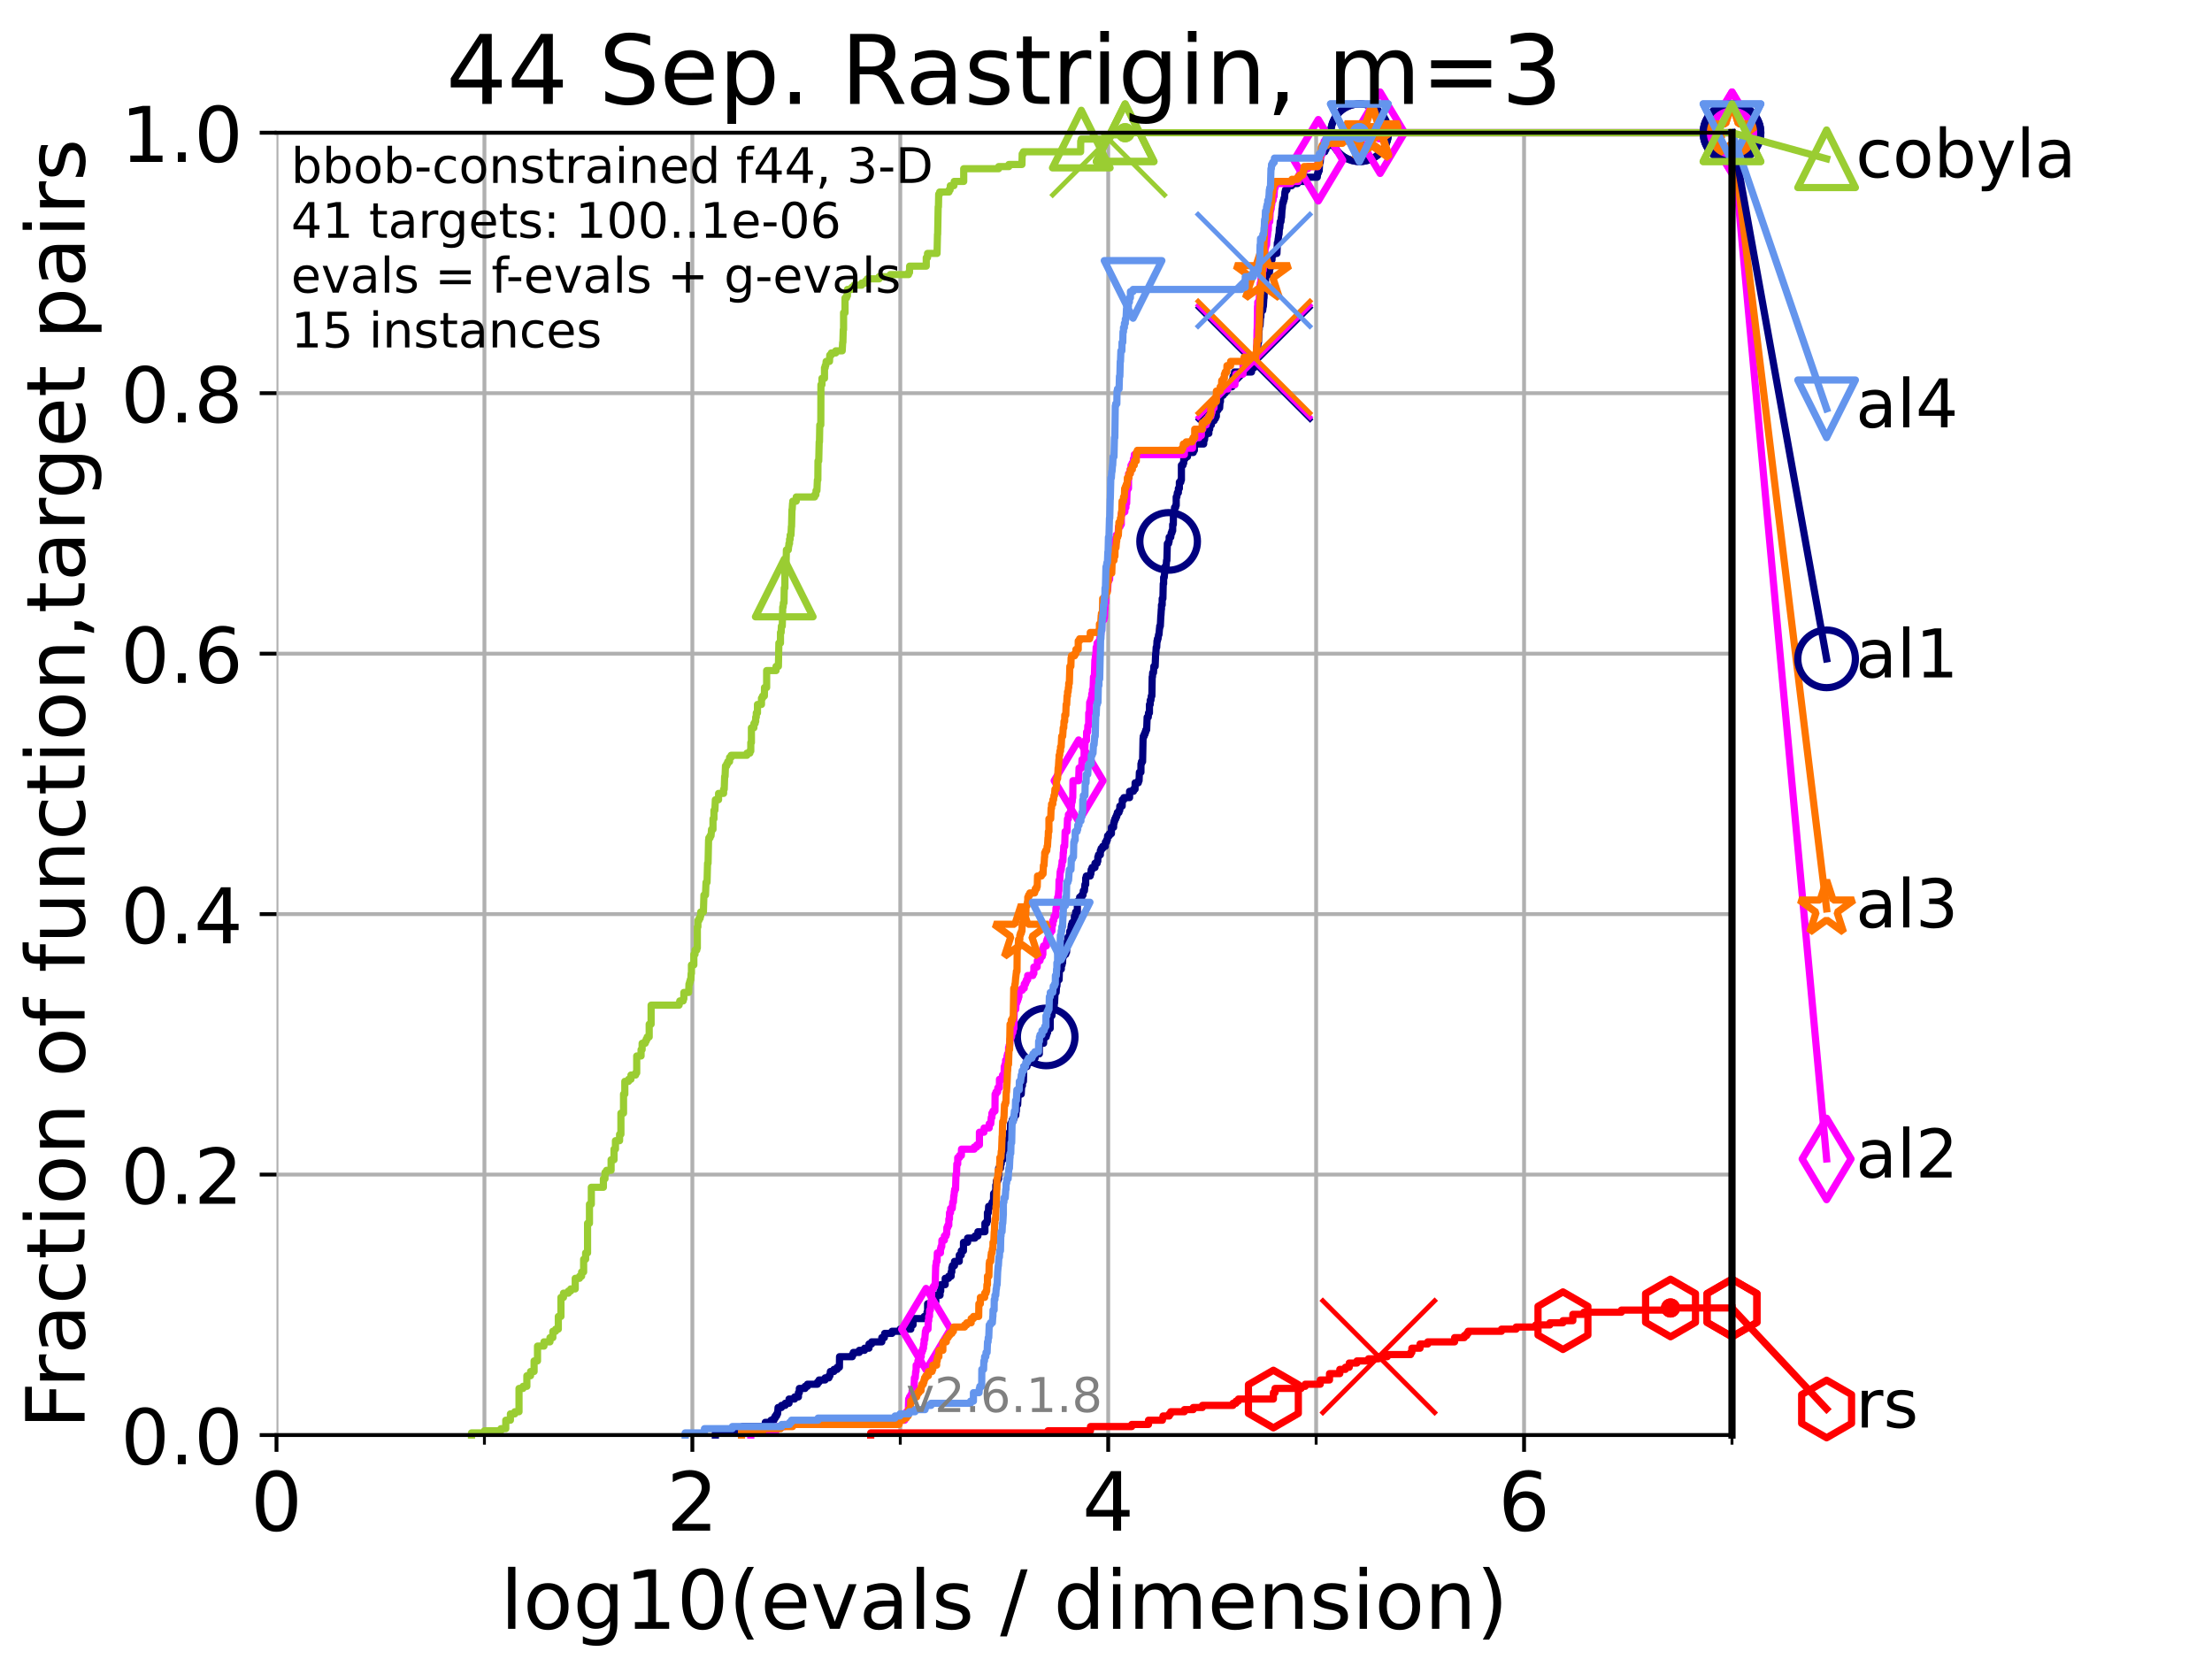 <?xml version="1.0" encoding="utf-8" standalone="no"?>
<!DOCTYPE svg PUBLIC "-//W3C//DTD SVG 1.1//EN"
  "http://www.w3.org/Graphics/SVG/1.1/DTD/svg11.dtd">
<!-- Created with matplotlib (https://matplotlib.org/) -->
<svg height="345.6pt" version="1.1" viewBox="0 0 460.8 345.6" width="460.8pt" xmlns="http://www.w3.org/2000/svg" xmlns:xlink="http://www.w3.org/1999/xlink">
 <defs>
  <style type="text/css">*{stroke-linecap:butt;stroke-linejoin:round;}</style>
 </defs>
 <g id="figure_1">
  <g id="patch_1">
   <path d="M 0 345.6 
L 460.8 345.6 
L 460.8 0 
L 0 0 
z
" style="fill:#ffffff;"/>
  </g>
  <g id="axes_1">
   <g id="patch_2">
    <path d="M 57.6 298.944 
L 360.806 298.944 
L 360.806 27.648 
L 57.6 27.648 
z
" style="fill:#ffffff;"/>
   </g>
   <g id="matplotlib.axis_1">
    <g id="xtick_1">
     <g id="line2d_1">
      <path clip-path="url(#p74cf7b8967)" d="M 57.6 298.944 
L 57.6 27.648 
" style="fill:none;stroke:#b0b0b0;stroke-linecap:square;stroke-width:0.8;"/>
     </g>
     <g id="line2d_2">
      <defs>
       <path d="M 0 0 
L 0 3.5 
" id="m36d3682882" style="stroke:#000000;stroke-width:0.8;"/>
      </defs>
      <g>
       <use style="stroke:#000000;stroke-width:0.8;" x="57.6" xlink:href="#m36d3682882" y="298.944"/>
      </g>
     </g>
     <g id="text_1">
      <!-- 0 -->
      <g transform="translate(52.192 318.861)scale(0.17 -0.17)">
       <defs>
        <path d="M 31.781 66.406 
Q 24.172 66.406 20.328 58.906 
Q 16.5 51.422 16.5 36.375 
Q 16.5 21.391 20.328 13.891 
Q 24.172 6.391 31.781 6.391 
Q 39.453 6.391 43.281 13.891 
Q 47.125 21.391 47.125 36.375 
Q 47.125 51.422 43.281 58.906 
Q 39.453 66.406 31.781 66.406 
z
M 31.781 74.219 
Q 44.047 74.219 50.516 64.516 
Q 56.984 54.828 56.984 36.375 
Q 56.984 17.969 50.516 8.266 
Q 44.047 -1.422 31.781 -1.422 
Q 19.531 -1.422 13.062 8.266 
Q 6.594 17.969 6.594 36.375 
Q 6.594 54.828 13.062 64.516 
Q 19.531 74.219 31.781 74.219 
z
" id="DejaVuSans-48"/>
       </defs>
       <use xlink:href="#DejaVuSans-48"/>
      </g>
     </g>
    </g>
    <g id="xtick_2">
     <g id="line2d_3">
      <path clip-path="url(#p74cf7b8967)" d="M 144.23 298.944 
L 144.23 27.648 
" style="fill:none;stroke:#b0b0b0;stroke-linecap:square;stroke-width:0.8;"/>
     </g>
     <g id="line2d_4">
      <g>
       <use style="stroke:#000000;stroke-width:0.8;" x="144.23" xlink:href="#m36d3682882" y="298.944"/>
      </g>
     </g>
     <g id="text_2">
      <!-- 2 -->
      <g transform="translate(138.822 318.861)scale(0.17 -0.17)">
       <defs>
        <path d="M 19.188 8.297 
L 53.609 8.297 
L 53.609 0 
L 7.328 0 
L 7.328 8.297 
Q 12.938 14.109 22.625 23.891 
Q 32.328 33.688 34.812 36.531 
Q 39.547 41.844 41.422 45.531 
Q 43.312 49.219 43.312 52.781 
Q 43.312 58.594 39.234 62.25 
Q 35.156 65.922 28.609 65.922 
Q 23.969 65.922 18.812 64.312 
Q 13.672 62.703 7.812 59.422 
L 7.812 69.391 
Q 13.766 71.781 18.938 73 
Q 24.125 74.219 28.422 74.219 
Q 39.75 74.219 46.484 68.547 
Q 53.219 62.891 53.219 53.422 
Q 53.219 48.922 51.531 44.891 
Q 49.859 40.875 45.406 35.406 
Q 44.188 33.984 37.641 27.219 
Q 31.109 20.453 19.188 8.297 
z
" id="DejaVuSans-50"/>
       </defs>
       <use xlink:href="#DejaVuSans-50"/>
      </g>
     </g>
    </g>
    <g id="xtick_3">
     <g id="line2d_5">
      <path clip-path="url(#p74cf7b8967)" d="M 230.861 298.944 
L 230.861 27.648 
" style="fill:none;stroke:#b0b0b0;stroke-linecap:square;stroke-width:0.8;"/>
     </g>
     <g id="line2d_6">
      <g>
       <use style="stroke:#000000;stroke-width:0.8;" x="230.861" xlink:href="#m36d3682882" y="298.944"/>
      </g>
     </g>
     <g id="text_3">
      <!-- 4 -->
      <g transform="translate(225.453 318.861)scale(0.17 -0.17)">
       <defs>
        <path d="M 37.797 64.312 
L 12.891 25.391 
L 37.797 25.391 
z
M 35.203 72.906 
L 47.609 72.906 
L 47.609 25.391 
L 58.016 25.391 
L 58.016 17.188 
L 47.609 17.188 
L 47.609 0 
L 37.797 0 
L 37.797 17.188 
L 4.891 17.188 
L 4.891 26.703 
z
" id="DejaVuSans-52"/>
       </defs>
       <use xlink:href="#DejaVuSans-52"/>
      </g>
     </g>
    </g>
    <g id="xtick_4">
     <g id="line2d_7">
      <path clip-path="url(#p74cf7b8967)" d="M 317.491 298.944 
L 317.491 27.648 
" style="fill:none;stroke:#b0b0b0;stroke-linecap:square;stroke-width:0.8;"/>
     </g>
     <g id="line2d_8">
      <g>
       <use style="stroke:#000000;stroke-width:0.8;" x="317.491" xlink:href="#m36d3682882" y="298.944"/>
      </g>
     </g>
     <g id="text_4">
      <!-- 6 -->
      <g transform="translate(312.083 318.861)scale(0.17 -0.17)">
       <defs>
        <path d="M 33.016 40.375 
Q 26.375 40.375 22.484 35.828 
Q 18.609 31.297 18.609 23.391 
Q 18.609 15.531 22.484 10.953 
Q 26.375 6.391 33.016 6.391 
Q 39.656 6.391 43.531 10.953 
Q 47.406 15.531 47.406 23.391 
Q 47.406 31.297 43.531 35.828 
Q 39.656 40.375 33.016 40.375 
z
M 52.594 71.297 
L 52.594 62.312 
Q 48.875 64.062 45.094 64.984 
Q 41.312 65.922 37.594 65.922 
Q 27.828 65.922 22.672 59.328 
Q 17.531 52.734 16.797 39.406 
Q 19.672 43.656 24.016 45.922 
Q 28.375 48.188 33.594 48.188 
Q 44.578 48.188 50.953 41.516 
Q 57.328 34.859 57.328 23.391 
Q 57.328 12.156 50.688 5.359 
Q 44.047 -1.422 33.016 -1.422 
Q 20.359 -1.422 13.672 8.266 
Q 6.984 17.969 6.984 36.375 
Q 6.984 53.656 15.188 63.938 
Q 23.391 74.219 37.203 74.219 
Q 40.922 74.219 44.703 73.484 
Q 48.484 72.75 52.594 71.297 
z
" id="DejaVuSans-54"/>
       </defs>
       <use xlink:href="#DejaVuSans-54"/>
      </g>
     </g>
    </g>
    <g id="xtick_5">
     <g id="line2d_9">
      <path clip-path="url(#p74cf7b8967)" d="M 100.915 298.944 
L 100.915 27.648 
" style="fill:none;stroke:#b0b0b0;stroke-linecap:square;stroke-width:0.8;"/>
     </g>
     <g id="line2d_10">
      <defs>
       <path d="M 0 0 
L 0 2 
" id="m91295771a9" style="stroke:#000000;stroke-width:0.6;"/>
      </defs>
      <g>
       <use style="stroke:#000000;stroke-width:0.6;" x="100.915" xlink:href="#m91295771a9" y="298.944"/>
      </g>
     </g>
    </g>
    <g id="xtick_6">
     <g id="line2d_11">
      <path clip-path="url(#p74cf7b8967)" d="M 187.546 298.944 
L 187.546 27.648 
" style="fill:none;stroke:#b0b0b0;stroke-linecap:square;stroke-width:0.8;"/>
     </g>
     <g id="line2d_12">
      <g>
       <use style="stroke:#000000;stroke-width:0.6;" x="187.546" xlink:href="#m91295771a9" y="298.944"/>
      </g>
     </g>
    </g>
    <g id="xtick_7">
     <g id="line2d_13">
      <path clip-path="url(#p74cf7b8967)" d="M 274.176 298.944 
L 274.176 27.648 
" style="fill:none;stroke:#b0b0b0;stroke-linecap:square;stroke-width:0.8;"/>
     </g>
     <g id="line2d_14">
      <g>
       <use style="stroke:#000000;stroke-width:0.6;" x="274.176" xlink:href="#m91295771a9" y="298.944"/>
      </g>
     </g>
    </g>
    <g id="xtick_8">
     <g id="line2d_15">
      <path clip-path="url(#p74cf7b8967)" d="M 360.806 298.944 
L 360.806 27.648 
" style="fill:none;stroke:#b0b0b0;stroke-linecap:square;stroke-width:0.8;"/>
     </g>
     <g id="line2d_16">
      <g>
       <use style="stroke:#000000;stroke-width:0.6;" x="360.806" xlink:href="#m91295771a9" y="298.944"/>
      </g>
     </g>
    </g>
    <g id="text_5">
     <!-- log10(evals / dimension) -->
     <g transform="translate(104.239 339.314)scale(0.17 -0.17)">
      <defs>
       <path d="M 9.422 75.984 
L 18.406 75.984 
L 18.406 0 
L 9.422 0 
z
" id="DejaVuSans-108"/>
       <path d="M 30.609 48.391 
Q 23.391 48.391 19.188 42.75 
Q 14.984 37.109 14.984 27.297 
Q 14.984 17.484 19.156 11.844 
Q 23.344 6.203 30.609 6.203 
Q 37.797 6.203 41.984 11.859 
Q 46.188 17.531 46.188 27.297 
Q 46.188 37.016 41.984 42.703 
Q 37.797 48.391 30.609 48.391 
z
M 30.609 56 
Q 42.328 56 49.016 48.375 
Q 55.719 40.766 55.719 27.297 
Q 55.719 13.875 49.016 6.219 
Q 42.328 -1.422 30.609 -1.422 
Q 18.844 -1.422 12.172 6.219 
Q 5.516 13.875 5.516 27.297 
Q 5.516 40.766 12.172 48.375 
Q 18.844 56 30.609 56 
z
" id="DejaVuSans-111"/>
       <path d="M 45.406 27.984 
Q 45.406 37.75 41.375 43.109 
Q 37.359 48.484 30.078 48.484 
Q 22.859 48.484 18.828 43.109 
Q 14.797 37.75 14.797 27.984 
Q 14.797 18.266 18.828 12.891 
Q 22.859 7.516 30.078 7.516 
Q 37.359 7.516 41.375 12.891 
Q 45.406 18.266 45.406 27.984 
z
M 54.391 6.781 
Q 54.391 -7.172 48.188 -13.984 
Q 42 -20.797 29.203 -20.797 
Q 24.469 -20.797 20.266 -20.094 
Q 16.062 -19.391 12.109 -17.922 
L 12.109 -9.188 
Q 16.062 -11.328 19.922 -12.344 
Q 23.781 -13.375 27.781 -13.375 
Q 36.625 -13.375 41.016 -8.766 
Q 45.406 -4.156 45.406 5.172 
L 45.406 9.625 
Q 42.625 4.781 38.281 2.391 
Q 33.938 0 27.875 0 
Q 17.828 0 11.672 7.656 
Q 5.516 15.328 5.516 27.984 
Q 5.516 40.672 11.672 48.328 
Q 17.828 56 27.875 56 
Q 33.938 56 38.281 53.609 
Q 42.625 51.219 45.406 46.391 
L 45.406 54.688 
L 54.391 54.688 
z
" id="DejaVuSans-103"/>
       <path d="M 12.406 8.297 
L 28.516 8.297 
L 28.516 63.922 
L 10.984 60.406 
L 10.984 69.391 
L 28.422 72.906 
L 38.281 72.906 
L 38.281 8.297 
L 54.391 8.297 
L 54.391 0 
L 12.406 0 
z
" id="DejaVuSans-49"/>
       <path d="M 31 75.875 
Q 24.469 64.656 21.281 53.656 
Q 18.109 42.672 18.109 31.391 
Q 18.109 20.125 21.312 9.062 
Q 24.516 -2 31 -13.188 
L 23.188 -13.188 
Q 15.875 -1.703 12.234 9.375 
Q 8.594 20.453 8.594 31.391 
Q 8.594 42.281 12.203 53.312 
Q 15.828 64.359 23.188 75.875 
z
" id="DejaVuSans-40"/>
       <path d="M 56.203 29.594 
L 56.203 25.203 
L 14.891 25.203 
Q 15.484 15.922 20.484 11.062 
Q 25.484 6.203 34.422 6.203 
Q 39.594 6.203 44.453 7.469 
Q 49.312 8.734 54.109 11.281 
L 54.109 2.781 
Q 49.266 0.734 44.188 -0.344 
Q 39.109 -1.422 33.891 -1.422 
Q 20.797 -1.422 13.156 6.188 
Q 5.516 13.812 5.516 26.812 
Q 5.516 40.234 12.766 48.109 
Q 20.016 56 32.328 56 
Q 43.359 56 49.781 48.891 
Q 56.203 41.797 56.203 29.594 
z
M 47.219 32.234 
Q 47.125 39.594 43.094 43.984 
Q 39.062 48.391 32.422 48.391 
Q 24.906 48.391 20.391 44.141 
Q 15.875 39.891 15.188 32.172 
z
" id="DejaVuSans-101"/>
       <path d="M 2.984 54.688 
L 12.5 54.688 
L 29.594 8.797 
L 46.688 54.688 
L 56.203 54.688 
L 35.688 0 
L 23.484 0 
z
" id="DejaVuSans-118"/>
       <path d="M 34.281 27.484 
Q 23.391 27.484 19.188 25 
Q 14.984 22.516 14.984 16.5 
Q 14.984 11.719 18.141 8.906 
Q 21.297 6.109 26.703 6.109 
Q 34.188 6.109 38.703 11.406 
Q 43.219 16.703 43.219 25.484 
L 43.219 27.484 
z
M 52.203 31.203 
L 52.203 0 
L 43.219 0 
L 43.219 8.297 
Q 40.141 3.328 35.547 0.953 
Q 30.953 -1.422 24.312 -1.422 
Q 15.922 -1.422 10.953 3.297 
Q 6 8.016 6 15.922 
Q 6 25.141 12.172 29.828 
Q 18.359 34.516 30.609 34.516 
L 43.219 34.516 
L 43.219 35.406 
Q 43.219 41.609 39.141 45 
Q 35.062 48.391 27.688 48.391 
Q 23 48.391 18.547 47.266 
Q 14.109 46.141 10.016 43.891 
L 10.016 52.203 
Q 14.938 54.109 19.578 55.047 
Q 24.219 56 28.609 56 
Q 40.484 56 46.344 49.844 
Q 52.203 43.703 52.203 31.203 
z
" id="DejaVuSans-97"/>
       <path d="M 44.281 53.078 
L 44.281 44.578 
Q 40.484 46.531 36.375 47.5 
Q 32.281 48.484 27.875 48.484 
Q 21.188 48.484 17.844 46.438 
Q 14.5 44.391 14.5 40.281 
Q 14.5 37.156 16.891 35.375 
Q 19.281 33.594 26.516 31.984 
L 29.594 31.297 
Q 39.156 29.25 43.188 25.516 
Q 47.219 21.781 47.219 15.094 
Q 47.219 7.469 41.188 3.016 
Q 35.156 -1.422 24.609 -1.422 
Q 20.219 -1.422 15.453 -0.562 
Q 10.688 0.297 5.422 2 
L 5.422 11.281 
Q 10.406 8.688 15.234 7.391 
Q 20.062 6.109 24.812 6.109 
Q 31.156 6.109 34.562 8.281 
Q 37.984 10.453 37.984 14.406 
Q 37.984 18.062 35.516 20.016 
Q 33.062 21.969 24.703 23.781 
L 21.578 24.516 
Q 13.234 26.266 9.516 29.906 
Q 5.812 33.547 5.812 39.891 
Q 5.812 47.609 11.281 51.797 
Q 16.75 56 26.812 56 
Q 31.781 56 36.172 55.266 
Q 40.578 54.547 44.281 53.078 
z
" id="DejaVuSans-115"/>
       <path id="DejaVuSans-32"/>
       <path d="M 25.391 72.906 
L 33.688 72.906 
L 8.297 -9.281 
L 0 -9.281 
z
" id="DejaVuSans-47"/>
       <path d="M 45.406 46.391 
L 45.406 75.984 
L 54.391 75.984 
L 54.391 0 
L 45.406 0 
L 45.406 8.203 
Q 42.578 3.328 38.25 0.953 
Q 33.938 -1.422 27.875 -1.422 
Q 17.969 -1.422 11.734 6.484 
Q 5.516 14.406 5.516 27.297 
Q 5.516 40.188 11.734 48.094 
Q 17.969 56 27.875 56 
Q 33.938 56 38.25 53.625 
Q 42.578 51.266 45.406 46.391 
z
M 14.797 27.297 
Q 14.797 17.391 18.875 11.75 
Q 22.953 6.109 30.078 6.109 
Q 37.203 6.109 41.297 11.75 
Q 45.406 17.391 45.406 27.297 
Q 45.406 37.203 41.297 42.844 
Q 37.203 48.484 30.078 48.484 
Q 22.953 48.484 18.875 42.844 
Q 14.797 37.203 14.797 27.297 
z
" id="DejaVuSans-100"/>
       <path d="M 9.422 54.688 
L 18.406 54.688 
L 18.406 0 
L 9.422 0 
z
M 9.422 75.984 
L 18.406 75.984 
L 18.406 64.594 
L 9.422 64.594 
z
" id="DejaVuSans-105"/>
       <path d="M 52 44.188 
Q 55.375 50.25 60.062 53.125 
Q 64.75 56 71.094 56 
Q 79.641 56 84.281 50.016 
Q 88.922 44.047 88.922 33.016 
L 88.922 0 
L 79.891 0 
L 79.891 32.719 
Q 79.891 40.578 77.094 44.375 
Q 74.312 48.188 68.609 48.188 
Q 61.625 48.188 57.562 43.547 
Q 53.516 38.922 53.516 30.906 
L 53.516 0 
L 44.484 0 
L 44.484 32.719 
Q 44.484 40.625 41.703 44.406 
Q 38.922 48.188 33.109 48.188 
Q 26.219 48.188 22.156 43.531 
Q 18.109 38.875 18.109 30.906 
L 18.109 0 
L 9.078 0 
L 9.078 54.688 
L 18.109 54.688 
L 18.109 46.188 
Q 21.188 51.219 25.484 53.609 
Q 29.781 56 35.688 56 
Q 41.656 56 45.828 52.969 
Q 50 49.953 52 44.188 
z
" id="DejaVuSans-109"/>
       <path d="M 54.891 33.016 
L 54.891 0 
L 45.906 0 
L 45.906 32.719 
Q 45.906 40.484 42.875 44.328 
Q 39.844 48.188 33.797 48.188 
Q 26.516 48.188 22.312 43.547 
Q 18.109 38.922 18.109 30.906 
L 18.109 0 
L 9.078 0 
L 9.078 54.688 
L 18.109 54.688 
L 18.109 46.188 
Q 21.344 51.125 25.703 53.562 
Q 30.078 56 35.797 56 
Q 45.219 56 50.047 50.172 
Q 54.891 44.344 54.891 33.016 
z
" id="DejaVuSans-110"/>
       <path d="M 8.016 75.875 
L 15.828 75.875 
Q 23.141 64.359 26.781 53.312 
Q 30.422 42.281 30.422 31.391 
Q 30.422 20.453 26.781 9.375 
Q 23.141 -1.703 15.828 -13.188 
L 8.016 -13.188 
Q 14.5 -2 17.703 9.062 
Q 20.906 20.125 20.906 31.391 
Q 20.906 42.672 17.703 53.656 
Q 14.5 64.656 8.016 75.875 
z
" id="DejaVuSans-41"/>
      </defs>
      <use xlink:href="#DejaVuSans-108"/>
      <use x="27.783" xlink:href="#DejaVuSans-111"/>
      <use x="88.965" xlink:href="#DejaVuSans-103"/>
      <use x="152.441" xlink:href="#DejaVuSans-49"/>
      <use x="216.064" xlink:href="#DejaVuSans-48"/>
      <use x="279.688" xlink:href="#DejaVuSans-40"/>
      <use x="318.701" xlink:href="#DejaVuSans-101"/>
      <use x="380.225" xlink:href="#DejaVuSans-118"/>
      <use x="439.404" xlink:href="#DejaVuSans-97"/>
      <use x="500.684" xlink:href="#DejaVuSans-108"/>
      <use x="528.467" xlink:href="#DejaVuSans-115"/>
      <use x="580.566" xlink:href="#DejaVuSans-32"/>
      <use x="612.354" xlink:href="#DejaVuSans-47"/>
      <use x="646.045" xlink:href="#DejaVuSans-32"/>
      <use x="677.832" xlink:href="#DejaVuSans-100"/>
      <use x="741.309" xlink:href="#DejaVuSans-105"/>
      <use x="769.092" xlink:href="#DejaVuSans-109"/>
      <use x="866.504" xlink:href="#DejaVuSans-101"/>
      <use x="928.027" xlink:href="#DejaVuSans-110"/>
      <use x="991.406" xlink:href="#DejaVuSans-115"/>
      <use x="1043.506" xlink:href="#DejaVuSans-105"/>
      <use x="1071.289" xlink:href="#DejaVuSans-111"/>
      <use x="1132.471" xlink:href="#DejaVuSans-110"/>
      <use x="1195.85" xlink:href="#DejaVuSans-41"/>
     </g>
    </g>
   </g>
   <g id="matplotlib.axis_2">
    <g id="ytick_1">
     <g id="line2d_17">
      <path clip-path="url(#p74cf7b8967)" d="M 57.6 298.944 
L 360.806 298.944 
" style="fill:none;stroke:#b0b0b0;stroke-linecap:square;stroke-width:0.8;"/>
     </g>
     <g id="line2d_18">
      <defs>
       <path d="M 0 0 
L -3.5 0 
" id="mffae902d02" style="stroke:#000000;stroke-width:0.8;"/>
      </defs>
      <g>
       <use style="stroke:#000000;stroke-width:0.8;" x="57.6" xlink:href="#mffae902d02" y="298.944"/>
      </g>
     </g>
     <g id="text_6">
      <!-- 0.0 -->
      <g transform="translate(25.155 305.023)scale(0.16 -0.16)">
       <defs>
        <path d="M 10.688 12.406 
L 21 12.406 
L 21 0 
L 10.688 0 
z
" id="DejaVuSans-46"/>
       </defs>
       <use xlink:href="#DejaVuSans-48"/>
       <use x="63.623" xlink:href="#DejaVuSans-46"/>
       <use x="95.41" xlink:href="#DejaVuSans-48"/>
      </g>
     </g>
    </g>
    <g id="ytick_2">
     <g id="line2d_19">
      <path clip-path="url(#p74cf7b8967)" d="M 57.6 244.685 
L 360.806 244.685 
" style="fill:none;stroke:#b0b0b0;stroke-linecap:square;stroke-width:0.8;"/>
     </g>
     <g id="line2d_20">
      <g>
       <use style="stroke:#000000;stroke-width:0.8;" x="57.6" xlink:href="#mffae902d02" y="244.685"/>
      </g>
     </g>
     <g id="text_7">
      <!-- 0.2 -->
      <g transform="translate(25.155 250.764)scale(0.16 -0.16)">
       <use xlink:href="#DejaVuSans-48"/>
       <use x="63.623" xlink:href="#DejaVuSans-46"/>
       <use x="95.41" xlink:href="#DejaVuSans-50"/>
      </g>
     </g>
    </g>
    <g id="ytick_3">
     <g id="line2d_21">
      <path clip-path="url(#p74cf7b8967)" d="M 57.6 190.426 
L 360.806 190.426 
" style="fill:none;stroke:#b0b0b0;stroke-linecap:square;stroke-width:0.8;"/>
     </g>
     <g id="line2d_22">
      <g>
       <use style="stroke:#000000;stroke-width:0.8;" x="57.6" xlink:href="#mffae902d02" y="190.426"/>
      </g>
     </g>
     <g id="text_8">
      <!-- 0.4 -->
      <g transform="translate(25.155 196.504)scale(0.16 -0.16)">
       <use xlink:href="#DejaVuSans-48"/>
       <use x="63.623" xlink:href="#DejaVuSans-46"/>
       <use x="95.41" xlink:href="#DejaVuSans-52"/>
      </g>
     </g>
    </g>
    <g id="ytick_4">
     <g id="line2d_23">
      <path clip-path="url(#p74cf7b8967)" d="M 57.6 136.166 
L 360.806 136.166 
" style="fill:none;stroke:#b0b0b0;stroke-linecap:square;stroke-width:0.8;"/>
     </g>
     <g id="line2d_24">
      <g>
       <use style="stroke:#000000;stroke-width:0.8;" x="57.6" xlink:href="#mffae902d02" y="136.166"/>
      </g>
     </g>
     <g id="text_9">
      <!-- 0.6 -->
      <g transform="translate(25.155 142.245)scale(0.16 -0.16)">
       <use xlink:href="#DejaVuSans-48"/>
       <use x="63.623" xlink:href="#DejaVuSans-46"/>
       <use x="95.41" xlink:href="#DejaVuSans-54"/>
      </g>
     </g>
    </g>
    <g id="ytick_5">
     <g id="line2d_25">
      <path clip-path="url(#p74cf7b8967)" d="M 57.6 81.907 
L 360.806 81.907 
" style="fill:none;stroke:#b0b0b0;stroke-linecap:square;stroke-width:0.8;"/>
     </g>
     <g id="line2d_26">
      <g>
       <use style="stroke:#000000;stroke-width:0.8;" x="57.6" xlink:href="#mffae902d02" y="81.907"/>
      </g>
     </g>
     <g id="text_10">
      <!-- 0.8 -->
      <g transform="translate(25.155 87.986)scale(0.16 -0.16)">
       <defs>
        <path d="M 31.781 34.625 
Q 24.75 34.625 20.719 30.859 
Q 16.703 27.094 16.703 20.516 
Q 16.703 13.922 20.719 10.156 
Q 24.75 6.391 31.781 6.391 
Q 38.812 6.391 42.859 10.172 
Q 46.922 13.969 46.922 20.516 
Q 46.922 27.094 42.891 30.859 
Q 38.875 34.625 31.781 34.625 
z
M 21.922 38.812 
Q 15.578 40.375 12.031 44.719 
Q 8.5 49.078 8.5 55.328 
Q 8.5 64.062 14.719 69.141 
Q 20.953 74.219 31.781 74.219 
Q 42.672 74.219 48.875 69.141 
Q 55.078 64.062 55.078 55.328 
Q 55.078 49.078 51.531 44.719 
Q 48 40.375 41.703 38.812 
Q 48.828 37.156 52.797 32.312 
Q 56.781 27.484 56.781 20.516 
Q 56.781 9.906 50.312 4.234 
Q 43.844 -1.422 31.781 -1.422 
Q 19.734 -1.422 13.25 4.234 
Q 6.781 9.906 6.781 20.516 
Q 6.781 27.484 10.781 32.312 
Q 14.797 37.156 21.922 38.812 
z
M 18.312 54.391 
Q 18.312 48.734 21.844 45.562 
Q 25.391 42.391 31.781 42.391 
Q 38.141 42.391 41.719 45.562 
Q 45.312 48.734 45.312 54.391 
Q 45.312 60.062 41.719 63.234 
Q 38.141 66.406 31.781 66.406 
Q 25.391 66.406 21.844 63.234 
Q 18.312 60.062 18.312 54.391 
z
" id="DejaVuSans-56"/>
       </defs>
       <use xlink:href="#DejaVuSans-48"/>
       <use x="63.623" xlink:href="#DejaVuSans-46"/>
       <use x="95.41" xlink:href="#DejaVuSans-56"/>
      </g>
     </g>
    </g>
    <g id="ytick_6">
     <g id="line2d_27">
      <path clip-path="url(#p74cf7b8967)" d="M 57.6 27.648 
L 360.806 27.648 
" style="fill:none;stroke:#b0b0b0;stroke-linecap:square;stroke-width:0.8;"/>
     </g>
     <g id="line2d_28">
      <g>
       <use style="stroke:#000000;stroke-width:0.8;" x="57.6" xlink:href="#mffae902d02" y="27.648"/>
      </g>
     </g>
     <g id="text_11">
      <!-- 1.0 -->
      <g transform="translate(25.155 33.727)scale(0.16 -0.16)">
       <use xlink:href="#DejaVuSans-49"/>
       <use x="63.623" xlink:href="#DejaVuSans-46"/>
       <use x="95.41" xlink:href="#DejaVuSans-48"/>
      </g>
     </g>
    </g>
    <g id="text_12">
     <!-- Fraction of function,target pairs -->
     <g transform="translate(17.62 297.681)rotate(-90)scale(0.17 -0.17)">
      <defs>
       <path d="M 9.812 72.906 
L 51.703 72.906 
L 51.703 64.594 
L 19.672 64.594 
L 19.672 43.109 
L 48.578 43.109 
L 48.578 34.812 
L 19.672 34.812 
L 19.672 0 
L 9.812 0 
z
" id="DejaVuSans-70"/>
       <path d="M 41.109 46.297 
Q 39.594 47.172 37.812 47.578 
Q 36.031 48 33.891 48 
Q 26.266 48 22.188 43.047 
Q 18.109 38.094 18.109 28.812 
L 18.109 0 
L 9.078 0 
L 9.078 54.688 
L 18.109 54.688 
L 18.109 46.188 
Q 20.953 51.172 25.484 53.578 
Q 30.031 56 36.531 56 
Q 37.453 56 38.578 55.875 
Q 39.703 55.766 41.062 55.516 
z
" id="DejaVuSans-114"/>
       <path d="M 48.781 52.594 
L 48.781 44.188 
Q 44.969 46.297 41.141 47.344 
Q 37.312 48.391 33.406 48.391 
Q 24.656 48.391 19.812 42.844 
Q 14.984 37.312 14.984 27.297 
Q 14.984 17.281 19.812 11.734 
Q 24.656 6.203 33.406 6.203 
Q 37.312 6.203 41.141 7.25 
Q 44.969 8.297 48.781 10.406 
L 48.781 2.094 
Q 45.016 0.344 40.984 -0.531 
Q 36.969 -1.422 32.422 -1.422 
Q 20.062 -1.422 12.781 6.344 
Q 5.516 14.109 5.516 27.297 
Q 5.516 40.672 12.859 48.328 
Q 20.219 56 33.016 56 
Q 37.156 56 41.109 55.141 
Q 45.062 54.297 48.781 52.594 
z
" id="DejaVuSans-99"/>
       <path d="M 18.312 70.219 
L 18.312 54.688 
L 36.812 54.688 
L 36.812 47.703 
L 18.312 47.703 
L 18.312 18.016 
Q 18.312 11.328 20.141 9.422 
Q 21.969 7.516 27.594 7.516 
L 36.812 7.516 
L 36.812 0 
L 27.594 0 
Q 17.188 0 13.234 3.875 
Q 9.281 7.766 9.281 18.016 
L 9.281 47.703 
L 2.688 47.703 
L 2.688 54.688 
L 9.281 54.688 
L 9.281 70.219 
z
" id="DejaVuSans-116"/>
       <path d="M 37.109 75.984 
L 37.109 68.5 
L 28.516 68.5 
Q 23.688 68.5 21.797 66.547 
Q 19.922 64.594 19.922 59.516 
L 19.922 54.688 
L 34.719 54.688 
L 34.719 47.703 
L 19.922 47.703 
L 19.922 0 
L 10.891 0 
L 10.891 47.703 
L 2.297 47.703 
L 2.297 54.688 
L 10.891 54.688 
L 10.891 58.5 
Q 10.891 67.625 15.141 71.797 
Q 19.391 75.984 28.609 75.984 
z
" id="DejaVuSans-102"/>
       <path d="M 8.5 21.578 
L 8.5 54.688 
L 17.484 54.688 
L 17.484 21.922 
Q 17.484 14.156 20.5 10.266 
Q 23.531 6.391 29.594 6.391 
Q 36.859 6.391 41.078 11.031 
Q 45.312 15.672 45.312 23.688 
L 45.312 54.688 
L 54.297 54.688 
L 54.297 0 
L 45.312 0 
L 45.312 8.406 
Q 42.047 3.422 37.719 1 
Q 33.406 -1.422 27.688 -1.422 
Q 18.266 -1.422 13.375 4.438 
Q 8.5 10.297 8.5 21.578 
z
M 31.109 56 
z
" id="DejaVuSans-117"/>
       <path d="M 11.719 12.406 
L 22.016 12.406 
L 22.016 4 
L 14.016 -11.625 
L 7.719 -11.625 
L 11.719 4 
z
" id="DejaVuSans-44"/>
       <path d="M 18.109 8.203 
L 18.109 -20.797 
L 9.078 -20.797 
L 9.078 54.688 
L 18.109 54.688 
L 18.109 46.391 
Q 20.953 51.266 25.266 53.625 
Q 29.594 56 35.594 56 
Q 45.562 56 51.781 48.094 
Q 58.016 40.188 58.016 27.297 
Q 58.016 14.406 51.781 6.484 
Q 45.562 -1.422 35.594 -1.422 
Q 29.594 -1.422 25.266 0.953 
Q 20.953 3.328 18.109 8.203 
z
M 48.688 27.297 
Q 48.688 37.203 44.609 42.844 
Q 40.531 48.484 33.406 48.484 
Q 26.266 48.484 22.188 42.844 
Q 18.109 37.203 18.109 27.297 
Q 18.109 17.391 22.188 11.75 
Q 26.266 6.109 33.406 6.109 
Q 40.531 6.109 44.609 11.75 
Q 48.688 17.391 48.688 27.297 
z
" id="DejaVuSans-112"/>
      </defs>
      <use xlink:href="#DejaVuSans-70"/>
      <use x="50.27" xlink:href="#DejaVuSans-114"/>
      <use x="91.383" xlink:href="#DejaVuSans-97"/>
      <use x="152.662" xlink:href="#DejaVuSans-99"/>
      <use x="207.643" xlink:href="#DejaVuSans-116"/>
      <use x="246.852" xlink:href="#DejaVuSans-105"/>
      <use x="274.635" xlink:href="#DejaVuSans-111"/>
      <use x="335.816" xlink:href="#DejaVuSans-110"/>
      <use x="399.195" xlink:href="#DejaVuSans-32"/>
      <use x="430.982" xlink:href="#DejaVuSans-111"/>
      <use x="492.164" xlink:href="#DejaVuSans-102"/>
      <use x="527.369" xlink:href="#DejaVuSans-32"/>
      <use x="559.156" xlink:href="#DejaVuSans-102"/>
      <use x="594.361" xlink:href="#DejaVuSans-117"/>
      <use x="657.74" xlink:href="#DejaVuSans-110"/>
      <use x="721.119" xlink:href="#DejaVuSans-99"/>
      <use x="776.1" xlink:href="#DejaVuSans-116"/>
      <use x="815.309" xlink:href="#DejaVuSans-105"/>
      <use x="843.092" xlink:href="#DejaVuSans-111"/>
      <use x="904.273" xlink:href="#DejaVuSans-110"/>
      <use x="967.652" xlink:href="#DejaVuSans-44"/>
      <use x="999.439" xlink:href="#DejaVuSans-116"/>
      <use x="1038.648" xlink:href="#DejaVuSans-97"/>
      <use x="1099.928" xlink:href="#DejaVuSans-114"/>
      <use x="1139.291" xlink:href="#DejaVuSans-103"/>
      <use x="1202.768" xlink:href="#DejaVuSans-101"/>
      <use x="1264.291" xlink:href="#DejaVuSans-116"/>
      <use x="1303.5" xlink:href="#DejaVuSans-32"/>
      <use x="1335.287" xlink:href="#DejaVuSans-112"/>
      <use x="1398.764" xlink:href="#DejaVuSans-97"/>
      <use x="1460.043" xlink:href="#DejaVuSans-105"/>
      <use x="1487.826" xlink:href="#DejaVuSans-114"/>
      <use x="1528.939" xlink:href="#DejaVuSans-115"/>
     </g>
    </g>
   </g>
   <g id="line2d_29">
    <defs>
     <path d="M 0 1.5 
C 0.398 1.5 0.779 1.342 1.061 1.061 
C 1.342 0.779 1.5 0.398 1.5 0 
C 1.5 -0.398 1.342 -0.779 1.061 -1.061 
C 0.779 -1.342 0.398 -1.5 0 -1.5 
C -0.398 -1.5 -0.779 -1.342 -1.061 -1.061 
C -1.342 -0.779 -1.5 -0.398 -1.5 0 
C -1.5 0.398 -1.342 0.779 -1.061 1.061 
C -0.779 1.342 -0.398 1.5 0 1.5 
z
" id="m1702a04176" style="stroke:#000080;"/>
    </defs>
    <g>
     <use style="fill:#000080;stroke:#000080;" x="283.231" xlink:href="#m1702a04176" y="27.648"/>
     <use style="fill:#000080;stroke:#000080;" x="283.231" xlink:href="#m1702a04176" y="27.648"/>
    </g>
   </g>
   <g id="line2d_30">
    <path d="M 149.021 298.944 
L 149.021 298.503 
L 152.716 298.503 
L 152.716 298.062 
L 154.396 298.062 
L 154.396 297.621 
L 154.686 297.621 
L 154.686 297.179 
L 159.373 297.179 
L 159.429 296.297 
L 160.621 296.297 
L 160.621 295.856 
L 161.24 295.856 
L 161.24 295.415 
L 161.492 295.415 
L 161.492 294.974 
L 161.791 294.974 
L 161.791 294.533 
L 161.987 294.533 
L 162.084 293.209 
L 162.799 293.209 
L 162.799 292.768 
L 163.577 292.768 
L 163.577 292.327 
L 164.367 292.327 
L 164.367 291.445 
L 165.534 291.445 
L 165.534 291.004 
L 166.325 291.004 
L 166.325 290.121 
L 166.518 290.121 
L 166.518 289.239 
L 167.707 289.239 
L 167.707 288.798 
L 168.204 288.798 
L 168.204 288.357 
L 170.293 288.357 
L 170.293 287.916 
L 170.635 287.916 
L 170.635 287.475 
L 171.887 287.475 
L 171.887 287.033 
L 172.677 287.033 
L 172.677 286.592 
L 172.897 286.592 
L 172.979 285.71 
L 173.725 285.71 
L 173.725 285.269 
L 174.393 285.269 
L 174.393 284.828 
L 174.867 284.828 
L 174.891 282.622 
L 177.545 282.622 
L 177.545 282.181 
L 177.758 282.181 
L 177.758 281.74 
L 179.003 281.74 
L 179.003 281.299 
L 180.096 281.299 
L 180.096 280.858 
L 181.023 280.858 
L 181.023 279.975 
L 181.582 279.975 
L 181.582 279.534 
L 183.697 279.534 
L 183.697 278.652 
L 184.228 278.652 
L 184.288 277.77 
L 185.82 277.77 
L 185.82 277.329 
L 187.514 277.329 
L 187.514 276.887 
L 189.739 276.887 
L 189.772 276.005 
L 190.202 276.005 
L 190.202 274.682 
L 192.524 274.682 
L 192.524 274.241 
L 193.112 274.241 
L 193.112 273.358 
L 193.242 273.358 
L 193.242 271.594 
L 194.669 271.594 
L 194.669 271.153 
L 194.942 271.153 
L 194.942 269.829 
L 195.826 269.829 
L 195.826 268.947 
L 195.971 268.947 
L 195.971 267.624 
L 196.901 267.624 
L 196.901 266.3 
L 197.612 266.3 
L 197.612 265.859 
L 198.141 265.859 
L 198.141 264.977 
L 198.276 264.977 
L 198.276 264.095 
L 198.403 264.095 
L 198.403 263.653 
L 198.842 263.653 
L 198.842 262.771 
L 199.833 262.771 
L 199.833 261.448 
L 200.253 261.448 
L 200.253 260.566 
L 200.7 260.566 
L 200.713 258.801 
L 201.565 258.801 
L 201.565 257.919 
L 203.107 257.919 
L 203.107 257.478 
L 203.712 257.478 
L 203.712 256.595 
L 205.177 256.595 
L 205.177 254.831 
L 205.552 254.831 
L 205.552 254.39 
L 205.7 254.39 
L 205.7 252.625 
L 205.89 252.625 
L 205.952 251.302 
L 206.514 251.302 
L 206.514 250.861 
L 206.691 250.861 
L 206.691 250.42 
L 206.961 250.42 
L 206.984 248.655 
L 207.28 248.655 
L 207.28 248.214 
L 207.438 248.214 
L 207.438 246.89 
L 207.568 246.89 
L 207.568 246.008 
L 207.851 246.008 
L 207.851 245.567 
L 208.034 245.567 
L 208.034 243.361 
L 208.43 243.361 
L 208.43 242.479 
L 208.579 242.479 
L 208.579 241.597 
L 208.896 241.597 
L 208.912 239.832 
L 209.227 239.832 
L 209.275 238.509 
L 209.377 238.509 
L 209.377 237.627 
L 210.083 237.627 
L 210.189 236.744 
L 210.249 236.744 
L 210.264 235.862 
L 210.495 235.862 
L 210.517 234.098 
L 210.763 234.098 
L 210.763 233.657 
L 210.901 233.657 
L 210.901 233.215 
L 211.164 233.215 
L 211.164 232.774 
L 211.306 232.774 
L 211.306 232.333 
L 211.609 232.333 
L 211.651 231.451 
L 211.731 231.451 
L 211.738 230.127 
L 211.999 230.127 
L 212.098 227.922 
L 212.743 227.922 
L 212.832 226.157 
L 212.991 226.157 
L 212.991 225.275 
L 213.197 225.275 
L 213.29 222.187 
L 213.946 222.187 
L 214.05 221.305 
L 214.948 221.305 
L 214.948 220.864 
L 215.099 220.864 
L 215.099 220.423 
L 215.636 220.423 
L 215.636 219.54 
L 216.512 219.54 
L 216.512 217.335 
L 217.404 217.335 
L 217.438 216.011 
L 217.938 216.011 
L 217.938 215.57 
L 218.075 215.57 
L 218.075 215.129 
L 218.24 215.129 
L 218.24 214.247 
L 218.772 214.247 
L 218.781 211.6 
L 219.135 211.6 
L 219.205 210.718 
L 219.282 210.718 
L 219.282 210.277 
L 219.559 210.277 
L 219.643 208.953 
L 219.684 208.953 
L 219.788 206.747 
L 220.017 206.747 
L 220.095 205.424 
L 220.173 205.424 
L 220.27 204.101 
L 220.63 204.101 
L 220.703 201.895 
L 221.089 201.895 
L 221.089 201.013 
L 221.246 201.013 
L 221.246 200.572 
L 221.359 200.572 
L 221.392 199.248 
L 221.592 199.248 
L 221.592 198.807 
L 222.008 198.807 
L 222.008 198.366 
L 222.184 198.366 
L 222.283 196.16 
L 222.423 196.16 
L 222.423 195.278 
L 222.758 195.278 
L 222.866 193.955 
L 223.064 193.955 
L 223.119 193.072 
L 223.193 193.072 
L 223.193 192.631 
L 223.345 192.631 
L 223.345 192.19 
L 223.816 192.19 
L 223.816 190.867 
L 224.071 190.867 
L 224.071 189.984 
L 224.433 189.984 
L 224.433 187.779 
L 224.911 187.779 
L 224.911 186.897 
L 225.353 186.897 
L 225.353 186.455 
L 225.611 186.455 
L 225.669 185.573 
L 225.903 185.573 
L 226.012 184.25 
L 226.168 184.25 
L 226.168 182.926 
L 226.295 182.926 
L 226.295 182.485 
L 227.113 182.485 
L 227.113 182.044 
L 227.244 182.044 
L 227.313 181.162 
L 227.496 181.162 
L 227.496 180.721 
L 228.106 180.721 
L 228.106 179.838 
L 228.553 179.838 
L 228.553 179.397 
L 228.696 179.397 
L 228.696 178.515 
L 228.832 178.515 
L 228.832 178.074 
L 229.222 178.074 
L 229.222 177.192 
L 229.383 177.192 
L 229.383 176.751 
L 229.715 176.751 
L 229.715 176.309 
L 230.255 176.309 
L 230.272 175.427 
L 230.516 175.427 
L 230.516 174.986 
L 230.681 174.986 
L 230.738 174.104 
L 231.101 174.104 
L 231.101 173.663 
L 231.53 173.663 
L 231.53 172.339 
L 231.984 172.339 
L 232.005 171.457 
L 232.1 171.457 
L 232.1 171.016 
L 232.237 171.016 
L 232.237 170.575 
L 232.44 170.575 
L 232.44 170.134 
L 232.631 170.134 
L 232.631 169.692 
L 232.766 169.692 
L 232.766 169.251 
L 233.109 169.251 
L 233.109 168.81 
L 233.274 168.81 
L 233.274 167.928 
L 233.767 167.928 
L 233.794 166.604 
L 234.122 166.604 
L 234.122 166.163 
L 235.311 166.163 
L 235.311 164.84 
L 236.127 164.84 
L 236.127 164.399 
L 236.454 164.399 
L 236.467 163.075 
L 237.135 163.075 
L 237.135 162.634 
L 237.289 162.634 
L 237.354 160.87 
L 237.676 160.87 
L 237.682 159.105 
L 237.791 159.105 
L 237.791 158.664 
L 238.021 158.664 
L 238.12 153.812 
L 238.165 153.812 
L 238.165 153.371 
L 238.356 153.371 
L 238.356 152.929 
L 238.542 152.929 
L 238.542 152.488 
L 238.692 152.488 
L 238.692 152.047 
L 238.868 152.047 
L 238.972 149.4 
L 239.204 149.4 
L 239.253 148.518 
L 239.445 148.518 
L 239.453 146.754 
L 239.612 146.754 
L 239.612 145.871 
L 239.758 145.871 
L 239.831 144.989 
L 239.954 144.989 
L 240.022 141.019 
L 240.076 141.019 
L 240.125 140.137 
L 240.291 140.137 
L 240.366 138.813 
L 240.638 138.813 
L 240.743 136.166 
L 240.782 136.166 
L 240.856 134.843 
L 240.96 134.843 
L 241.025 133.52 
L 241.116 133.52 
L 241.116 133.078 
L 241.239 133.078 
L 241.35 132.196 
L 241.438 132.196 
L 241.545 130.873 
L 241.582 130.873 
L 241.582 130.432 
L 241.717 130.432 
L 241.823 128.226 
L 241.844 128.226 
L 241.921 126.903 
L 241.957 126.903 
L 241.957 126.02 
L 242.102 126.02 
L 242.108 124.697 
L 242.255 124.697 
L 242.324 121.609 
L 242.404 121.609 
L 242.404 120.286 
L 242.534 120.286 
L 242.641 118.962 
L 242.662 118.962 
L 242.662 118.08 
L 242.923 118.08 
L 243.016 116.757 
L 243.081 116.757 
L 243.18 113.228 
L 243.446 113.228 
L 243.446 112.786 
L 243.557 112.786 
L 243.557 111.904 
L 243.89 111.904 
L 243.979 111.022 
L 244.133 111.022 
L 244.133 110.581 
L 244.286 110.581 
L 244.291 109.257 
L 244.423 109.257 
L 244.453 107.052 
L 244.643 107.052 
L 244.677 105.728 
L 244.903 105.728 
L 244.903 105.287 
L 245.026 105.287 
L 245.026 103.523 
L 245.158 103.523 
L 245.258 102.64 
L 245.475 102.64 
L 245.475 101.758 
L 245.683 101.758 
L 245.683 100.435 
L 245.98 100.435 
L 245.98 99.994 
L 246.109 99.994 
L 246.109 96.906 
L 246.442 96.906 
L 246.442 96.465 
L 246.591 96.465 
L 246.591 95.582 
L 246.876 95.582 
L 246.876 95.141 
L 247.372 95.141 
L 247.372 94.259 
L 248.585 94.259 
L 248.585 93.818 
L 248.808 93.818 
L 248.808 92.494 
L 250.746 92.494 
L 250.785 91.612 
L 250.924 91.612 
L 251.007 90.73 
L 251.128 90.73 
L 251.128 90.289 
L 251.823 90.289 
L 251.823 89.406 
L 252.003 89.406 
L 252.003 88.524 
L 252.353 88.524 
L 252.353 87.642 
L 252.916 87.642 
L 252.916 87.201 
L 253.194 87.201 
L 253.194 86.76 
L 253.386 86.76 
L 253.386 85.436 
L 253.741 85.436 
L 253.741 84.995 
L 254.071 84.995 
L 254.155 83.672 
L 254.241 83.672 
L 254.241 82.348 
L 254.816 82.348 
L 254.816 81.907 
L 255.206 81.907 
L 255.206 81.466 
L 255.601 81.466 
L 255.643 80.584 
L 256.645 80.584 
L 256.645 79.26 
L 256.866 79.26 
L 256.866 78.378 
L 257.17 78.378 
L 257.17 77.496 
L 260.719 77.496 
L 260.719 76.614 
L 261.251 76.614 
L 261.26 75.731 
L 261.38 75.731 
L 261.407 74.849 
L 261.583 74.849 
L 261.583 74.408 
L 261.725 74.408 
L 261.824 73.085 
L 261.849 73.085 
L 261.859 72.202 
L 262.011 72.202 
L 262.112 71.32 
L 262.177 71.32 
L 262.269 68.673 
L 262.319 68.673 
L 262.35 67.791 
L 262.498 67.791 
L 262.595 66.026 
L 262.664 66.026 
L 262.685 64.703 
L 263.031 64.703 
L 263.14 63.821 
L 263.183 63.821 
L 263.287 62.056 
L 263.324 62.056 
L 263.383 59.851 
L 263.484 59.851 
L 263.517 58.968 
L 263.625 58.968 
L 263.648 57.645 
L 263.756 57.645 
L 263.756 57.204 
L 264.251 57.204 
L 264.251 56.763 
L 264.444 56.763 
L 264.521 55.88 
L 264.622 55.88 
L 264.691 54.557 
L 264.773 54.557 
L 264.773 54.116 
L 264.984 54.116 
L 265.002 53.234 
L 265.199 53.234 
L 265.199 52.793 
L 266.009 52.793 
L 266.094 50.587 
L 266.174 50.587 
L 266.276 49.705 
L 266.29 49.705 
L 266.4 48.822 
L 266.448 48.822 
L 266.525 47.499 
L 266.606 47.499 
L 266.698 46.176 
L 266.844 46.176 
L 266.912 45.293 
L 266.968 45.293 
L 267.07 43.529 
L 267.11 43.529 
L 267.221 42.205 
L 267.343 42.205 
L 267.343 41.764 
L 267.467 41.764 
L 267.467 41.323 
L 267.585 41.323 
L 267.675 40 
L 267.777 40 
L 267.777 39.559 
L 268.088 39.559 
L 268.088 39.117 
L 268.219 39.117 
L 268.219 38.676 
L 269.094 38.676 
L 269.094 38.235 
L 270.301 38.235 
L 270.301 37.794 
L 272.141 37.794 
L 272.169 36.912 
L 274.407 36.912 
L 274.502 36.03 
L 274.639 36.03 
L 274.639 35.588 
L 274.816 35.588 
L 274.903 33.824 
L 275.027 33.824 
L 275.105 32.5 
L 275.204 32.5 
L 275.204 32.059 
L 275.4 32.059 
L 275.4 31.618 
L 275.983 31.618 
L 275.983 31.177 
L 276.214 31.177 
L 276.268 30.295 
L 277.268 30.295 
L 277.268 29.854 
L 277.561 29.854 
L 277.561 29.413 
L 278.104 29.413 
L 278.104 28.971 
L 279.829 28.971 
L 279.829 28.53 
L 282.177 28.53 
L 282.177 28.089 
L 283.231 28.089 
L 283.231 27.648 
L 360.806 27.648 
L 360.806 27.648 
" style="fill:none;stroke:#000080;stroke-linecap:square;stroke-width:1.5;"/>
   </g>
   <g id="line2d_31">
    <defs>
     <path d="M 0 6 
C 1.591 6 3.117 5.368 4.243 4.243 
C 5.368 3.117 6 1.591 6 0 
C 6 -1.591 5.368 -3.117 4.243 -4.243 
C 3.117 -5.368 1.591 -6 0 -6 
C -1.591 -6 -3.117 -5.368 -4.243 -4.243 
C -5.368 -3.117 -6 -1.591 -6 0 
C -6 1.591 -5.368 3.117 -4.243 4.243 
C -3.117 5.368 -1.591 6 0 6 
z
" id="mb07cde8743" style="stroke:#000080;stroke-width:1.5;"/>
    </defs>
    <g>
     <use style="fill-opacity:0;stroke:#000080;stroke-width:1.5;" x="217.938" xlink:href="#mb07cde8743" y="216.011"/>
     <use style="fill-opacity:0;stroke:#000080;stroke-width:1.5;" x="243.446" xlink:href="#mb07cde8743" y="112.786"/>
     <use style="fill-opacity:0;stroke:#000080;stroke-width:1.5;" x="283.231" xlink:href="#mb07cde8743" y="27.648"/>
     <use style="fill-opacity:0;stroke:#000080;stroke-width:1.5;" x="283.231" xlink:href="#mb07cde8743" y="27.648"/>
     <use style="fill-opacity:0;stroke:#000080;stroke-width:1.5;" x="360.806" xlink:href="#mb07cde8743" y="27.648"/>
    </g>
   </g>
   <g id="line2d_32">
    <path style="fill:none;stroke:#000080;stroke-linecap:square;stroke-width:1.5;"/>
    <g/>
   </g>
   <g id="line2d_33">
    <path clip-path="url(#p74cf7b8967)" d="M 261.272 75.731 
" style="fill:none;stroke:#000080;stroke-linecap:square;stroke-width:1.5;"/>
    <defs>
     <path d="M -12 12 
L 12 -12 
M -12 -12 
L 12 12 
" id="m70d019be50" style="stroke:#000080;"/>
    </defs>
    <g clip-path="url(#p74cf7b8967)">
     <use style="fill:#000080;stroke:#000080;" x="261.272" xlink:href="#m70d019be50" y="75.731"/>
    </g>
   </g>
   <g id="line2d_34">
    <defs>
     <path d="M 0 1.5 
C 0.398 1.5 0.779 1.342 1.061 1.061 
C 1.342 0.779 1.5 0.398 1.5 0 
C 1.5 -0.398 1.342 -0.779 1.061 -1.061 
C 0.779 -1.342 0.398 -1.5 0 -1.5 
C -0.398 -1.5 -0.779 -1.342 -1.061 -1.061 
C -1.342 -0.779 -1.5 -0.398 -1.5 0 
C -1.5 0.398 -1.342 0.779 -1.061 1.061 
C -0.779 1.342 -0.398 1.5 0 1.5 
z
" id="m0003d2913e" style="stroke:#ff00ff;"/>
    </defs>
    <g>
     <use style="fill:#ff00ff;stroke:#ff00ff;" x="287.507" xlink:href="#m0003d2913e" y="27.648"/>
     <use style="fill:#ff00ff;stroke:#ff00ff;" x="287.507" xlink:href="#m0003d2913e" y="27.648"/>
    </g>
   </g>
   <g id="line2d_35">
    <path d="M 156.403 298.944 
L 156.403 298.503 
L 160.83 298.503 
L 160.83 298.062 
L 161.692 298.062 
L 161.692 297.179 
L 163.442 297.179 
L 163.442 296.738 
L 165.934 296.738 
L 165.934 296.297 
L 186.927 296.297 
L 186.927 295.856 
L 188.457 295.856 
L 188.457 295.415 
L 188.754 295.415 
L 188.848 294.092 
L 189.218 294.092 
L 189.287 291.445 
L 189.469 291.445 
L 189.469 291.004 
L 189.739 291.004 
L 189.739 290.562 
L 190.005 290.562 
L 190.005 289.68 
L 190.213 289.68 
L 190.213 289.239 
L 190.419 289.239 
L 190.483 287.033 
L 190.664 287.033 
L 190.749 285.71 
L 190.834 285.71 
L 190.855 284.387 
L 191.219 284.387 
L 191.219 283.504 
L 191.728 283.504 
L 191.758 282.622 
L 191.908 282.622 
L 191.908 281.74 
L 192.076 281.74 
L 192.076 281.299 
L 192.243 281.299 
L 192.243 280.858 
L 192.38 280.858 
L 192.399 279.975 
L 192.505 279.975 
L 192.505 279.093 
L 192.649 279.093 
L 192.745 277.77 
L 192.773 277.77 
L 192.773 277.329 
L 192.915 277.329 
L 192.915 276.887 
L 193.316 276.887 
L 193.381 275.123 
L 193.472 275.123 
L 193.472 274.241 
L 193.627 274.241 
L 193.654 272.917 
L 193.808 272.917 
L 193.906 271.153 
L 194.04 271.153 
L 194.111 268.506 
L 194.383 268.506 
L 194.383 268.065 
L 194.686 268.065 
L 194.686 267.624 
L 194.814 267.624 
L 194.925 263.653 
L 194.976 263.653 
L 195.06 262.771 
L 195.202 262.771 
L 195.261 261.007 
L 195.915 261.007 
L 195.915 260.124 
L 196.027 260.124 
L 196.027 259.683 
L 196.186 259.683 
L 196.218 258.36 
L 196.733 258.36 
L 196.733 257.478 
L 197.076 257.478 
L 197.076 257.036 
L 197.219 257.036 
L 197.256 255.713 
L 197.435 255.713 
L 197.435 255.272 
L 197.649 255.272 
L 197.664 253.949 
L 197.788 253.949 
L 197.802 252.625 
L 198.012 252.625 
L 198.012 251.743 
L 198.375 251.743 
L 198.473 250.42 
L 198.606 250.42 
L 198.683 249.096 
L 198.745 249.096 
L 198.807 248.214 
L 198.876 248.214 
L 198.876 247.773 
L 199.06 247.773 
L 199.149 244.685 
L 199.263 244.685 
L 199.324 242.479 
L 199.511 242.479 
L 199.511 241.156 
L 199.879 241.156 
L 199.879 240.715 
L 200.272 240.715 
L 200.297 239.391 
L 202.948 239.391 
L 202.948 238.95 
L 203.477 238.95 
L 203.477 238.509 
L 204.033 238.509 
L 204.033 235.862 
L 204.975 235.862 
L 205.009 234.98 
L 206.065 234.98 
L 206.065 234.098 
L 206.39 234.098 
L 206.5 232.774 
L 206.632 232.774 
L 206.632 231.892 
L 206.854 231.892 
L 206.854 231.451 
L 207.267 231.451 
L 207.298 227.922 
L 207.486 227.922 
L 207.486 227.481 
L 207.817 227.481 
L 207.868 226.598 
L 208.193 226.598 
L 208.206 224.834 
L 208.799 224.834 
L 208.843 223.952 
L 209.16 223.952 
L 209.204 222.187 
L 209.346 222.187 
L 209.346 221.746 
L 209.483 221.746 
L 209.483 220.864 
L 209.774 220.864 
L 209.774 219.981 
L 209.885 219.981 
L 209.885 219.54 
L 210.094 219.54 
L 210.109 218.217 
L 210.215 218.217 
L 210.215 217.776 
L 210.338 217.776 
L 210.406 216.452 
L 210.565 216.452 
L 210.565 216.011 
L 210.726 216.011 
L 210.829 215.129 
L 210.988 215.129 
L 211.096 214.247 
L 211.21 214.247 
L 211.285 210.277 
L 211.595 210.277 
L 211.672 208.953 
L 211.81 208.953 
L 211.81 208.512 
L 211.992 208.512 
L 211.992 208.071 
L 212.135 208.071 
L 212.135 207.63 
L 212.264 207.63 
L 212.264 206.306 
L 212.942 206.306 
L 212.942 205.865 
L 213.37 205.865 
L 213.37 204.983 
L 213.647 204.983 
L 213.647 204.542 
L 213.819 204.542 
L 213.819 204.101 
L 214.081 204.101 
L 214.081 203.218 
L 215.16 203.218 
L 215.16 202.777 
L 215.373 202.777 
L 215.376 201.454 
L 216.057 201.454 
L 216.101 200.13 
L 216.654 200.13 
L 216.654 199.689 
L 216.779 199.689 
L 216.779 199.248 
L 217.118 199.248 
L 217.118 198.807 
L 217.245 198.807 
L 217.245 197.484 
L 217.392 197.484 
L 217.392 197.043 
L 217.983 197.043 
L 217.983 196.16 
L 218.112 196.16 
L 218.112 195.719 
L 218.291 195.719 
L 218.291 195.278 
L 218.616 195.278 
L 218.616 194.396 
L 218.831 194.396 
L 218.831 193.955 
L 219.138 193.955 
L 219.163 192.631 
L 219.322 192.631 
L 219.322 191.749 
L 219.513 191.749 
L 219.586 190.867 
L 219.901 190.867 
L 219.999 189.102 
L 220.146 189.102 
L 220.246 187.338 
L 220.336 187.338 
L 220.336 186.897 
L 220.447 186.897 
L 220.545 185.573 
L 220.58 185.573 
L 220.619 183.367 
L 220.77 183.367 
L 220.851 181.603 
L 220.949 181.603 
L 220.949 181.162 
L 221.07 181.162 
L 221.148 180.28 
L 221.217 180.28 
L 221.25 179.397 
L 221.421 179.397 
L 221.493 177.633 
L 221.539 177.633 
L 221.602 176.309 
L 221.796 176.309 
L 221.887 173.221 
L 222.277 173.221 
L 222.38 170.575 
L 222.57 170.575 
L 222.57 169.692 
L 222.889 169.692 
L 222.889 169.251 
L 223.043 169.251 
L 223.151 167.928 
L 223.197 167.928 
L 223.249 167.046 
L 223.358 167.046 
L 223.431 166.163 
L 223.474 166.163 
L 223.513 162.634 
L 224.696 162.634 
L 224.788 159.988 
L 225.317 159.988 
L 225.41 158.223 
L 225.826 158.223 
L 225.844 156.458 
L 225.971 156.458 
L 226.06 154.253 
L 226.337 154.253 
L 226.362 152.488 
L 226.571 152.488 
L 226.614 151.165 
L 226.787 151.165 
L 226.809 148.518 
L 226.961 148.518 
L 226.999 146.312 
L 227.164 146.312 
L 227.164 145.871 
L 227.303 145.871 
L 227.303 145.43 
L 227.424 145.43 
L 227.43 144.548 
L 227.571 144.548 
L 227.571 143.666 
L 227.699 143.666 
L 227.794 141.019 
L 227.976 141.019 
L 228.084 137.49 
L 228.12 137.49 
L 228.209 136.608 
L 228.285 136.608 
L 228.357 134.843 
L 228.485 134.843 
L 228.546 133.961 
L 228.902 133.961 
L 228.902 133.52 
L 229.109 133.52 
L 229.173 132.196 
L 229.315 132.196 
L 229.36 131.314 
L 229.496 131.314 
L 229.543 129.108 
L 229.956 129.108 
L 229.956 128.667 
L 230.074 128.667 
L 230.138 126.903 
L 230.193 126.903 
L 230.193 125.579 
L 230.323 125.579 
L 230.381 123.374 
L 230.52 123.374 
L 230.52 122.932 
L 230.744 122.932 
L 230.843 121.168 
L 230.915 121.168 
L 230.915 120.727 
L 231.151 120.727 
L 231.186 118.08 
L 231.328 118.08 
L 231.415 116.315 
L 231.625 116.315 
L 231.699 114.551 
L 231.741 114.551 
L 231.745 113.669 
L 232.067 113.669 
L 232.166 112.345 
L 232.543 112.345 
L 232.543 111.463 
L 232.918 111.463 
L 233.009 109.698 
L 233.348 109.698 
L 233.348 109.257 
L 233.586 109.257 
L 233.586 107.052 
L 233.846 107.052 
L 233.846 106.611 
L 234.326 106.611 
L 234.363 105.728 
L 234.554 105.728 
L 234.554 104.846 
L 234.707 104.846 
L 234.788 102.199 
L 234.86 102.199 
L 234.86 101.758 
L 235.082 101.758 
L 235.105 98.67 
L 235.42 98.67 
L 235.42 97.788 
L 235.567 97.788 
L 235.617 96.906 
L 235.833 96.906 
L 235.833 96.465 
L 236.112 96.465 
L 236.112 95.582 
L 236.243 95.582 
L 236.309 94.7 
L 246.725 94.7 
L 246.725 93.377 
L 248.42 93.377 
L 248.42 91.612 
L 248.755 91.612 
L 248.755 91.171 
L 249.777 91.171 
L 249.777 90.73 
L 250.265 90.73 
L 250.265 89.406 
L 250.562 89.406 
L 250.562 88.524 
L 251.267 88.524 
L 251.267 88.083 
L 251.391 88.083 
L 251.391 87.201 
L 251.735 87.201 
L 251.735 86.76 
L 252.239 86.76 
L 252.239 86.319 
L 252.354 86.319 
L 252.354 85.877 
L 252.489 85.877 
L 252.556 84.995 
L 252.892 84.995 
L 252.99 83.672 
L 253.123 83.672 
L 253.123 83.231 
L 253.377 83.231 
L 253.476 82.348 
L 253.576 82.348 
L 253.576 81.907 
L 254.214 81.907 
L 254.214 81.025 
L 255.796 81.025 
L 255.796 80.143 
L 257.261 80.143 
L 257.296 79.26 
L 257.377 79.26 
L 257.454 77.937 
L 258.945 77.937 
L 258.945 75.731 
L 260.43 75.731 
L 260.43 75.29 
L 261.671 75.29 
L 261.748 73.526 
L 261.783 73.526 
L 261.866 68.673 
L 261.894 68.673 
L 261.96 63.821 
L 262.007 63.821 
L 262.011 62.939 
L 262.277 62.939 
L 262.387 61.174 
L 262.405 61.174 
L 262.471 59.409 
L 262.537 59.409 
L 262.537 58.968 
L 262.654 58.968 
L 262.687 58.086 
L 262.867 58.086 
L 262.867 57.645 
L 262.992 57.645 
L 263.005 56.322 
L 263.157 56.322 
L 263.184 55.439 
L 263.361 55.439 
L 263.441 52.793 
L 263.492 52.793 
L 263.59 51.469 
L 263.689 51.469 
L 263.689 51.028 
L 263.849 51.028 
L 263.954 49.263 
L 264.03 49.263 
L 264.138 47.94 
L 264.204 47.94 
L 264.253 46.176 
L 264.508 46.176 
L 264.618 43.97 
L 264.694 43.97 
L 264.694 43.529 
L 264.814 43.529 
L 264.876 42.646 
L 264.936 42.646 
L 265.003 41.764 
L 265.199 41.764 
L 265.291 40.882 
L 265.42 40.882 
L 265.493 39.117 
L 265.645 39.117 
L 265.729 38.235 
L 268.955 38.235 
L 268.955 37.794 
L 270.488 37.794 
L 270.577 36.471 
L 270.809 36.471 
L 270.809 36.03 
L 271.105 36.03 
L 271.105 35.588 
L 271.766 35.588 
L 271.766 35.147 
L 272.458 35.147 
L 272.458 34.706 
L 274.534 34.706 
L 274.627 33.383 
L 274.717 33.383 
L 274.717 32.942 
L 275.015 32.942 
L 275.015 32.5 
L 275.269 32.5 
L 275.269 32.059 
L 275.398 32.059 
L 275.502 31.177 
L 275.568 31.177 
L 275.568 30.736 
L 275.71 30.736 
L 275.713 29.854 
L 275.853 29.854 
L 275.853 29.413 
L 276.151 29.413 
L 276.151 28.971 
L 282.611 28.971 
L 282.611 28.53 
L 282.949 28.53 
L 282.949 28.089 
L 287.507 28.089 
L 287.507 27.648 
L 360.806 27.648 
L 360.806 27.648 
" style="fill:none;stroke:#ff00ff;stroke-linecap:square;stroke-width:1.5;"/>
   </g>
   <g id="line2d_36">
    <defs>
     <path d="M -0 8.485 
L 5.091 0 
L 0 -8.485 
L -5.091 -0 
z
" id="m6e0fdacc41" style="stroke:#ff00ff;stroke-linejoin:miter;stroke-width:1.5;"/>
    </defs>
    <g>
     <use style="fill-opacity:0;stroke:#ff00ff;stroke-linejoin:miter;stroke-width:1.5;" x="192.915" xlink:href="#m6e0fdacc41" y="276.887"/>
     <use style="fill-opacity:0;stroke:#ff00ff;stroke-linejoin:miter;stroke-width:1.5;" x="224.696" xlink:href="#m6e0fdacc41" y="162.634"/>
     <use style="fill-opacity:0;stroke:#ff00ff;stroke-linejoin:miter;stroke-width:1.5;" x="274.627" xlink:href="#m6e0fdacc41" y="33.383"/>
     <use style="fill-opacity:0;stroke:#ff00ff;stroke-linejoin:miter;stroke-width:1.5;" x="287.507" xlink:href="#m6e0fdacc41" y="27.648"/>
     <use style="fill-opacity:0;stroke:#ff00ff;stroke-linejoin:miter;stroke-width:1.5;" x="360.806" xlink:href="#m6e0fdacc41" y="27.648"/>
    </g>
   </g>
   <g id="line2d_37">
    <path style="fill:none;stroke:#ff00ff;stroke-linecap:square;stroke-width:1.5;"/>
    <g/>
   </g>
   <g id="line2d_38">
    <path clip-path="url(#p74cf7b8967)" d="M 261.261 75.29 
" style="fill:none;stroke:#ff00ff;stroke-linecap:square;stroke-width:1.5;"/>
    <defs>
     <path d="M -12 12 
L 12 -12 
M -12 -12 
L 12 12 
" id="m43666a6c4f" style="stroke:#ff00ff;"/>
    </defs>
    <g clip-path="url(#p74cf7b8967)">
     <use style="fill:#ff00ff;stroke:#ff00ff;" x="261.261" xlink:href="#m43666a6c4f" y="75.29"/>
    </g>
   </g>
   <g id="line2d_39">
    <defs>
     <path d="M 0 1.5 
C 0.398 1.5 0.779 1.342 1.061 1.061 
C 1.342 0.779 1.5 0.398 1.5 0 
C 1.5 -0.398 1.342 -0.779 1.061 -1.061 
C 0.779 -1.342 0.398 -1.5 0 -1.5 
C -0.398 -1.5 -0.779 -1.342 -1.061 -1.061 
C -1.342 -0.779 -1.5 -0.398 -1.5 0 
C -1.5 0.398 -1.342 0.779 -1.061 1.061 
C -0.779 1.342 -0.398 1.5 0 1.5 
z
" id="m45fafcafd4" style="stroke:#ff7500;"/>
    </defs>
    <g>
     <use style="fill:#ff7500;stroke:#ff7500;" x="285.834" xlink:href="#m45fafcafd4" y="27.648"/>
     <use style="fill:#ff7500;stroke:#ff7500;" x="285.834" xlink:href="#m45fafcafd4" y="27.648"/>
    </g>
   </g>
   <g id="line2d_40">
    <path d="M 154.469 298.944 
L 154.469 298.062 
L 158.977 298.062 
L 158.977 297.621 
L 162.611 297.621 
L 162.611 297.179 
L 165.126 297.179 
L 165.126 296.738 
L 187.299 296.738 
L 187.363 295.856 
L 188.071 295.856 
L 188.071 295.415 
L 188.813 295.415 
L 188.813 294.974 
L 189.184 294.974 
L 189.276 293.65 
L 189.672 293.65 
L 189.717 291.886 
L 190.158 291.886 
L 190.267 291.004 
L 190.96 291.004 
L 190.96 290.562 
L 191.116 290.562 
L 191.116 290.121 
L 191.455 290.121 
L 191.455 289.68 
L 191.868 289.68 
L 191.918 288.798 
L 192.037 288.798 
L 192.037 288.357 
L 192.341 288.357 
L 192.341 287.916 
L 192.486 287.916 
L 192.486 287.475 
L 192.601 287.475 
L 192.601 287.033 
L 192.858 287.033 
L 192.858 286.592 
L 193.399 286.592 
L 193.399 285.71 
L 194.164 285.71 
L 194.164 285.269 
L 194.322 285.269 
L 194.322 284.387 
L 195.119 284.387 
L 195.119 283.504 
L 195.236 283.504 
L 195.294 282.622 
L 195.591 282.622 
L 195.591 281.299 
L 196.415 281.299 
L 196.422 279.534 
L 197.136 279.534 
L 197.136 278.652 
L 197.516 278.652 
L 197.516 278.211 
L 197.824 278.211 
L 197.824 277.77 
L 198.304 277.77 
L 198.304 277.329 
L 198.613 277.329 
L 198.655 276.446 
L 200.942 276.446 
L 200.942 276.005 
L 201.386 276.005 
L 201.386 275.564 
L 202.312 275.564 
L 202.312 274.682 
L 202.792 274.682 
L 202.792 274.241 
L 203.876 274.241 
L 203.918 271.594 
L 204.23 271.594 
L 204.23 270.27 
L 205.128 270.27 
L 205.128 269.388 
L 205.411 269.388 
L 205.411 268.947 
L 205.542 268.947 
L 205.595 267.624 
L 205.71 267.624 
L 205.71 265.859 
L 206.008 265.859 
L 206.069 263.212 
L 206.13 263.212 
L 206.13 262.771 
L 206.376 262.771 
L 206.463 261.448 
L 206.514 261.448 
L 206.514 261.007 
L 206.646 261.007 
L 206.737 260.124 
L 206.845 260.124 
L 206.858 258.801 
L 207.019 258.801 
L 207.121 256.595 
L 207.148 256.595 
L 207.21 254.831 
L 207.263 254.831 
L 207.28 253.949 
L 207.412 253.949 
L 207.49 251.302 
L 207.551 251.302 
L 207.637 247.773 
L 207.667 247.773 
L 207.697 245.567 
L 207.779 245.567 
L 207.89 244.685 
L 207.945 244.685 
L 207.945 243.803 
L 208.168 243.803 
L 208.273 242.038 
L 208.289 242.038 
L 208.289 241.156 
L 208.509 241.156 
L 208.583 239.832 
L 208.648 239.832 
L 208.754 236.744 
L 208.791 236.744 
L 208.875 233.657 
L 209.032 233.657 
L 209.112 232.774 
L 209.148 232.774 
L 209.255 230.127 
L 209.42 230.127 
L 209.42 229.686 
L 209.557 229.686 
L 209.615 227.481 
L 209.674 227.481 
L 209.778 225.716 
L 209.785 225.716 
L 209.885 223.069 
L 209.916 223.069 
L 209.965 221.746 
L 210.094 221.746 
L 210.192 218.658 
L 210.312 218.658 
L 210.413 213.364 
L 210.672 213.364 
L 210.672 212.482 
L 210.923 212.482 
L 210.923 212.041 
L 211.078 212.041 
L 211.182 205.865 
L 211.359 205.865 
L 211.437 204.983 
L 211.486 204.983 
L 211.584 203.66 
L 211.602 203.66 
L 211.692 202.777 
L 211.731 202.777 
L 211.731 202.336 
L 211.862 202.336 
L 211.903 197.484 
L 212.098 197.484 
L 212.179 195.719 
L 212.448 195.719 
L 212.448 194.837 
L 212.575 194.837 
L 212.575 194.396 
L 212.769 194.396 
L 212.769 193.955 
L 212.894 193.955 
L 212.933 192.631 
L 213.056 192.631 
L 213.056 192.19 
L 213.172 192.19 
L 213.172 191.308 
L 213.427 191.308 
L 213.436 190.426 
L 213.707 190.426 
L 213.744 188.661 
L 213.964 188.661 
L 214.05 187.779 
L 214.105 187.779 
L 214.105 186.897 
L 214.282 186.897 
L 214.282 186.455 
L 214.537 186.455 
L 214.537 186.014 
L 215.529 186.014 
L 215.529 185.573 
L 215.673 185.573 
L 215.673 185.132 
L 215.952 185.132 
L 215.952 184.691 
L 216.076 184.691 
L 216.137 182.485 
L 216.95 182.485 
L 216.95 182.044 
L 217.286 182.044 
L 217.363 180.28 
L 217.484 180.28 
L 217.588 178.515 
L 217.629 178.515 
L 217.629 177.633 
L 217.82 177.633 
L 217.82 177.192 
L 218.065 177.192 
L 218.129 176.309 
L 218.21 176.309 
L 218.313 174.545 
L 218.357 174.545 
L 218.396 173.221 
L 218.512 173.221 
L 218.512 170.575 
L 218.883 170.575 
L 218.961 168.369 
L 219.058 168.369 
L 219.058 167.487 
L 219.324 167.487 
L 219.324 166.604 
L 219.481 166.604 
L 219.561 165.722 
L 219.668 165.722 
L 219.768 164.399 
L 220.024 164.399 
L 220.117 162.634 
L 220.148 162.634 
L 220.148 162.193 
L 220.318 162.193 
L 220.428 159.988 
L 220.476 159.988 
L 220.584 158.223 
L 220.628 158.223 
L 220.628 157.341 
L 220.757 157.341 
L 220.795 156.458 
L 220.928 156.458 
L 220.928 155.576 
L 221.065 155.576 
L 221.171 153.371 
L 221.377 153.371 
L 221.485 151.606 
L 221.598 151.606 
L 221.647 150.283 
L 221.788 150.283 
L 221.815 148.959 
L 222.022 148.959 
L 222.094 146.754 
L 222.212 146.754 
L 222.291 144.989 
L 222.39 144.989 
L 222.39 144.107 
L 222.517 144.107 
L 222.564 143.225 
L 222.632 143.225 
L 222.632 142.342 
L 222.764 142.342 
L 222.87 138.813 
L 223.081 138.813 
L 223.131 137.049 
L 223.208 137.049 
L 223.208 136.608 
L 223.863 136.608 
L 223.863 136.166 
L 224.136 136.166 
L 224.136 135.284 
L 224.614 135.284 
L 224.614 133.52 
L 224.898 133.52 
L 224.898 133.078 
L 226.99 133.078 
L 226.99 132.637 
L 227.119 132.637 
L 227.119 131.755 
L 228.888 131.755 
L 228.888 131.314 
L 229.031 131.314 
L 229.031 129.991 
L 229.298 129.991 
L 229.399 128.226 
L 229.449 128.226 
L 229.449 127.785 
L 229.651 127.785 
L 229.716 124.697 
L 230.096 124.697 
L 230.096 124.256 
L 230.335 124.256 
L 230.413 123.374 
L 230.671 123.374 
L 230.718 121.168 
L 230.888 121.168 
L 230.958 119.403 
L 231.599 119.403 
L 231.691 116.757 
L 232.057 116.757 
L 232.112 115.874 
L 232.26 115.874 
L 232.285 114.11 
L 232.479 114.11 
L 232.587 112.786 
L 232.628 112.786 
L 232.654 111.904 
L 232.838 111.904 
L 232.838 111.463 
L 232.973 111.463 
L 233.058 109.698 
L 233.089 109.698 
L 233.089 108.816 
L 233.409 108.816 
L 233.409 107.934 
L 233.541 107.934 
L 233.627 106.611 
L 233.697 106.611 
L 233.745 104.405 
L 234.048 104.405 
L 234.048 103.523 
L 234.227 103.523 
L 234.288 101.758 
L 234.465 101.758 
L 234.465 101.317 
L 234.641 101.317 
L 234.641 100.876 
L 234.825 100.876 
L 234.846 99.552 
L 235.184 99.552 
L 235.184 98.67 
L 235.476 98.67 
L 235.476 97.788 
L 235.894 97.788 
L 235.905 96.906 
L 236.289 96.906 
L 236.289 96.023 
L 236.715 96.023 
L 236.715 94.259 
L 236.929 94.259 
L 236.929 93.818 
L 246.204 93.818 
L 246.204 93.377 
L 246.417 93.377 
L 246.505 92.494 
L 247.101 92.494 
L 247.101 92.053 
L 248.324 92.053 
L 248.324 91.612 
L 248.539 91.612 
L 248.539 91.171 
L 248.884 91.171 
L 248.884 89.406 
L 250.432 89.406 
L 250.432 88.083 
L 250.998 88.083 
L 250.998 87.642 
L 251.618 87.642 
L 251.618 87.201 
L 251.833 87.201 
L 251.833 86.76 
L 252.052 86.76 
L 252.052 86.319 
L 252.216 86.319 
L 252.236 84.554 
L 252.541 84.554 
L 252.541 84.113 
L 252.906 84.113 
L 252.906 83.672 
L 253.393 83.672 
L 253.393 81.466 
L 254.148 81.466 
L 254.179 80.584 
L 254.451 80.584 
L 254.51 79.26 
L 254.841 79.26 
L 254.841 78.819 
L 255.062 78.819 
L 255.062 77.937 
L 255.235 77.937 
L 255.235 77.496 
L 255.56 77.496 
L 255.599 76.172 
L 256.356 76.172 
L 256.356 75.29 
L 259.163 75.29 
L 259.163 74.408 
L 261.567 74.408 
L 261.589 73.526 
L 261.718 73.526 
L 261.825 71.761 
L 261.859 71.761 
L 261.87 70.879 
L 262.161 70.879 
L 262.263 67.791 
L 262.328 67.791 
L 262.413 63.821 
L 262.442 63.821 
L 262.55 61.174 
L 262.583 61.174 
L 262.661 59.409 
L 262.738 59.409 
L 262.8 58.527 
L 262.928 58.527 
L 263.039 54.557 
L 263.124 54.557 
L 263.219 52.793 
L 263.241 52.793 
L 263.333 49.705 
L 263.359 49.705 
L 263.452 46.617 
L 263.476 46.617 
L 263.476 46.176 
L 263.739 46.176 
L 263.744 45.293 
L 264.376 45.293 
L 264.459 43.97 
L 264.514 43.97 
L 264.574 43.088 
L 264.694 43.088 
L 264.704 42.205 
L 264.887 42.205 
L 264.991 40 
L 265.145 40 
L 265.208 38.676 
L 265.345 38.676 
L 265.345 38.235 
L 265.68 38.235 
L 265.68 37.794 
L 269.135 37.794 
L 269.135 37.353 
L 270.307 37.353 
L 270.307 36.912 
L 270.759 36.912 
L 270.759 36.471 
L 271.383 36.471 
L 271.475 35.588 
L 271.595 35.588 
L 271.65 34.706 
L 274.467 34.706 
L 274.467 34.265 
L 274.827 34.265 
L 274.885 32.5 
L 275.083 32.5 
L 275.083 32.059 
L 275.198 32.059 
L 275.257 30.736 
L 275.425 30.736 
L 275.425 30.295 
L 276.45 30.295 
L 276.45 29.854 
L 279.655 29.854 
L 279.655 29.413 
L 282.251 29.413 
L 282.292 28.53 
L 282.536 28.53 
L 282.536 28.089 
L 285.834 28.089 
L 285.834 27.648 
L 360.806 27.648 
L 360.806 27.648 
" style="fill:none;stroke:#ff7500;stroke-linecap:square;stroke-width:1.5;"/>
   </g>
   <g id="line2d_41">
    <defs>
     <path d="M 0 -6 
L -1.347 -1.854 
L -5.706 -1.854 
L -2.18 0.708 
L -3.527 4.854 
L -0 2.292 
L 3.527 4.854 
L 2.18 0.708 
L 5.706 -1.854 
L 1.347 -1.854 
z
" id="m8f2a4a2fb8" style="stroke:#ff7500;stroke-linejoin:bevel;stroke-width:1.5;"/>
    </defs>
    <g>
     <use style="fill-opacity:0;stroke:#ff7500;stroke-linejoin:bevel;stroke-width:1.5;" x="212.769" xlink:href="#m8f2a4a2fb8" y="194.396"/>
     <use style="fill-opacity:0;stroke:#ff7500;stroke-linejoin:bevel;stroke-width:1.5;" x="262.996" xlink:href="#m8f2a4a2fb8" y="57.204"/>
     <use style="fill-opacity:0;stroke:#ff7500;stroke-linejoin:bevel;stroke-width:1.5;" x="285.834" xlink:href="#m8f2a4a2fb8" y="28.089"/>
     <use style="fill-opacity:0;stroke:#ff7500;stroke-linejoin:bevel;stroke-width:1.5;" x="285.834" xlink:href="#m8f2a4a2fb8" y="27.648"/>
     <use style="fill-opacity:0;stroke:#ff7500;stroke-linejoin:bevel;stroke-width:1.5;" x="360.806" xlink:href="#m8f2a4a2fb8" y="27.648"/>
    </g>
   </g>
   <g id="line2d_42">
    <path style="fill:none;stroke:#ff7500;stroke-linecap:square;stroke-width:1.5;"/>
    <g/>
   </g>
   <g id="line2d_43">
    <path clip-path="url(#p74cf7b8967)" d="M 261.234 74.408 
" style="fill:none;stroke:#ff7500;stroke-linecap:square;stroke-width:1.5;"/>
    <defs>
     <path d="M -12 12 
L 12 -12 
M -12 -12 
L 12 12 
" id="mdd952301a9" style="stroke:#ff7500;"/>
    </defs>
    <g clip-path="url(#p74cf7b8967)">
     <use style="fill:#ff7500;stroke:#ff7500;" x="261.234" xlink:href="#mdd952301a9" y="74.408"/>
    </g>
   </g>
   <g id="line2d_44">
    <defs>
     <path d="M 0 1.5 
C 0.398 1.5 0.779 1.342 1.061 1.061 
C 1.342 0.779 1.5 0.398 1.5 0 
C 1.5 -0.398 1.342 -0.779 1.061 -1.061 
C 0.779 -1.342 0.398 -1.5 0 -1.5 
C -0.398 -1.5 -0.779 -1.342 -1.061 -1.061 
C -1.342 -0.779 -1.5 -0.398 -1.5 0 
C -1.5 0.398 -1.342 0.779 -1.061 1.061 
C -0.779 1.342 -0.398 1.5 0 1.5 
z
" id="m4cfbdeed44" style="stroke:#6495ed;"/>
    </defs>
    <g>
     <use style="fill:#6495ed;stroke:#6495ed;" x="283.176" xlink:href="#m4cfbdeed44" y="27.648"/>
     <use style="fill:#6495ed;stroke:#6495ed;" x="283.176" xlink:href="#m4cfbdeed44" y="27.648"/>
    </g>
   </g>
   <g id="line2d_45">
    <path d="M 142.73 298.944 
L 142.73 298.503 
L 146.75 298.503 
L 146.75 297.621 
L 152.555 297.621 
L 152.555 297.179 
L 162.845 297.179 
L 162.845 296.738 
L 164.496 296.738 
L 164.496 296.297 
L 164.876 296.297 
L 164.876 295.856 
L 170.418 295.856 
L 170.418 295.415 
L 186.455 295.415 
L 186.455 294.974 
L 187.489 294.974 
L 187.489 294.533 
L 189.401 294.533 
L 189.401 294.092 
L 190.611 294.092 
L 190.611 293.65 
L 192.706 293.65 
L 192.706 293.209 
L 192.868 293.209 
L 192.868 292.768 
L 193.969 292.768 
L 193.969 292.327 
L 202.18 292.327 
L 202.18 291.886 
L 202.781 291.886 
L 202.787 290.121 
L 203.954 290.121 
L 204.007 289.239 
L 204.121 289.239 
L 204.121 288.798 
L 204.502 288.798 
L 204.532 285.269 
L 204.9 285.269 
L 204.955 283.504 
L 205.088 283.504 
L 205.113 282.622 
L 205.363 282.622 
L 205.407 281.74 
L 205.633 281.74 
L 205.719 279.534 
L 205.834 279.534 
L 205.871 278.652 
L 205.975 278.652 
L 206.074 276.005 
L 206.325 276.005 
L 206.325 275.564 
L 206.728 275.564 
L 206.818 274.241 
L 206.84 274.241 
L 206.863 272.917 
L 207.095 272.917 
L 207.121 270.712 
L 207.263 270.712 
L 207.267 269.829 
L 207.433 269.829 
L 207.52 268.506 
L 207.564 268.506 
L 207.646 267.624 
L 207.723 267.624 
L 207.83 264.977 
L 207.834 264.977 
L 207.945 263.653 
L 207.987 263.653 
L 208.084 261.889 
L 208.198 261.889 
L 208.26 260.566 
L 208.418 260.566 
L 208.484 257.478 
L 208.533 257.478 
L 208.533 256.595 
L 208.746 256.595 
L 208.835 254.831 
L 208.9 254.831 
L 209.004 253.066 
L 209.016 253.066 
L 209.02 250.42 
L 209.14 250.42 
L 209.14 249.537 
L 209.405 249.537 
L 209.51 247.773 
L 209.573 247.773 
L 209.6 246.449 
L 209.708 246.449 
L 209.728 245.567 
L 210.015 245.567 
L 210.124 243.803 
L 210.155 243.803 
L 210.155 243.361 
L 210.279 243.361 
L 210.376 241.156 
L 210.409 241.156 
L 210.417 240.273 
L 210.561 240.273 
L 210.616 238.068 
L 210.752 238.068 
L 210.843 233.657 
L 211.096 233.657 
L 211.099 232.774 
L 211.228 232.774 
L 211.31 231.451 
L 211.507 231.451 
L 211.56 229.245 
L 211.731 229.245 
L 211.831 227.04 
L 212.318 227.04 
L 212.345 225.275 
L 212.614 225.275 
L 212.697 224.393 
L 212.736 224.393 
L 212.736 223.952 
L 212.864 223.952 
L 212.92 223.069 
L 213.249 223.069 
L 213.249 222.187 
L 213.651 222.187 
L 213.685 221.305 
L 214.032 221.305 
L 214.032 220.864 
L 214.257 220.864 
L 214.257 220.423 
L 214.983 220.423 
L 214.983 219.981 
L 215.18 219.981 
L 215.18 219.54 
L 215.569 219.54 
L 215.569 219.099 
L 216.341 219.099 
L 216.371 216.894 
L 216.536 216.894 
L 216.536 216.011 
L 216.656 216.011 
L 216.656 215.57 
L 217.058 215.57 
L 217.058 214.688 
L 217.502 214.688 
L 217.502 214.247 
L 217.646 214.247 
L 217.646 213.806 
L 217.89 213.806 
L 217.89 211.6 
L 218.094 211.6 
L 218.139 210.718 
L 218.347 210.718 
L 218.347 210.277 
L 218.529 210.277 
L 218.602 207.63 
L 218.793 207.63 
L 218.793 206.747 
L 219.301 206.747 
L 219.407 205.424 
L 219.673 205.424 
L 219.673 204.983 
L 219.838 204.983 
L 219.858 203.218 
L 220.055 203.218 
L 220.1 201.895 
L 220.168 201.895 
L 220.168 200.572 
L 220.321 200.572 
L 220.321 198.807 
L 220.705 198.807 
L 220.759 197.925 
L 220.817 197.925 
L 220.896 194.837 
L 221.059 194.837 
L 221.059 193.955 
L 221.19 193.955 
L 221.19 193.072 
L 221.352 193.072 
L 221.438 190.867 
L 221.469 190.867 
L 221.553 188.661 
L 221.956 188.661 
L 221.994 186.897 
L 222.156 186.897 
L 222.214 183.809 
L 222.463 183.809 
L 222.463 183.367 
L 222.605 183.367 
L 222.716 181.603 
L 222.766 181.603 
L 222.766 181.162 
L 223.102 181.162 
L 223.182 178.956 
L 223.416 178.956 
L 223.416 178.515 
L 223.629 178.515 
L 223.688 175.427 
L 223.809 175.427 
L 223.809 174.986 
L 223.981 174.986 
L 223.981 173.221 
L 224.376 173.221 
L 224.376 172.78 
L 224.509 172.78 
L 224.509 171.898 
L 224.781 171.898 
L 224.781 171.016 
L 225.18 171.016 
L 225.18 170.134 
L 225.385 170.134 
L 225.385 169.251 
L 225.54 169.251 
L 225.558 166.604 
L 225.669 166.604 
L 225.669 165.722 
L 226.013 165.722 
L 226.073 163.075 
L 226.249 163.075 
L 226.289 161.311 
L 226.604 161.311 
L 226.673 159.546 
L 226.829 159.546 
L 226.829 159.105 
L 227.319 159.105 
L 227.319 157.341 
L 227.514 157.341 
L 227.514 156.9 
L 227.696 156.9 
L 227.785 155.135 
L 227.915 155.135 
L 228.018 153.812 
L 228.037 153.812 
L 228.037 153.371 
L 228.157 153.371 
L 228.262 148.959 
L 228.355 148.959 
L 228.452 146.754 
L 228.585 146.754 
L 228.585 146.312 
L 228.731 146.312 
L 228.81 142.783 
L 228.932 142.783 
L 228.932 141.46 
L 229.086 141.46 
L 229.192 136.608 
L 229.219 136.608 
L 229.275 133.078 
L 229.337 133.078 
L 229.41 131.314 
L 229.534 131.314 
L 229.609 129.108 
L 229.667 129.108 
L 229.699 128.226 
L 229.792 128.226 
L 229.874 126.02 
L 229.99 126.02 
L 230.08 124.256 
L 230.159 124.256 
L 230.194 122.491 
L 230.279 122.491 
L 230.389 118.08 
L 230.476 118.08 
L 230.585 117.198 
L 230.703 117.198 
L 230.781 114.992 
L 230.834 114.992 
L 230.91 111.904 
L 231.014 111.904 
L 231.122 107.934 
L 231.179 107.934 
L 231.279 103.964 
L 231.3 103.964 
L 231.405 99.552 
L 231.517 99.552 
L 231.597 98.229 
L 231.658 98.229 
L 231.752 96.906 
L 231.797 96.906 
L 231.877 95.141 
L 232.065 95.141 
L 232.16 91.171 
L 232.241 91.171 
L 232.33 84.554 
L 232.417 84.554 
L 232.417 84.113 
L 232.662 84.113 
L 232.692 81.466 
L 232.791 81.466 
L 232.791 81.025 
L 233.128 81.025 
L 233.199 78.378 
L 233.29 78.378 
L 233.365 75.29 
L 233.419 75.29 
L 233.498 73.085 
L 233.708 73.085 
L 233.737 71.32 
L 233.892 71.32 
L 233.94 69.114 
L 234.043 69.114 
L 234.043 68.232 
L 234.235 68.232 
L 234.235 67.35 
L 234.423 67.35 
L 234.423 66.468 
L 234.57 66.468 
L 234.674 64.262 
L 234.724 64.262 
L 234.724 63.821 
L 235.075 63.821 
L 235.075 62.939 
L 235.277 62.939 
L 235.277 62.056 
L 235.483 62.056 
L 235.489 60.733 
L 236.038 60.733 
L 236.038 60.292 
L 258.637 60.292 
L 258.637 59.851 
L 259.408 59.851 
L 259.408 57.645 
L 261.11 57.645 
L 261.11 56.322 
L 262.123 56.322 
L 262.193 55.439 
L 262.252 55.439 
L 262.358 54.557 
L 262.435 54.557 
L 262.496 51.028 
L 262.563 51.028 
L 262.584 49.705 
L 263.012 49.705 
L 263.072 48.822 
L 263.241 48.822 
L 263.318 47.499 
L 263.361 47.499 
L 263.443 45.734 
L 263.554 45.734 
L 263.613 43.97 
L 263.804 43.97 
L 263.848 43.088 
L 263.945 43.088 
L 263.945 42.646 
L 264.087 42.646 
L 264.093 41.764 
L 264.238 41.764 
L 264.33 40.882 
L 264.353 40.882 
L 264.423 39.559 
L 264.504 39.559 
L 264.504 39.117 
L 264.657 39.117 
L 264.766 35.147 
L 264.849 35.147 
L 264.882 34.265 
L 265.101 34.265 
L 265.101 33.824 
L 265.441 33.824 
L 265.487 32.942 
L 274.81 32.942 
L 274.814 32.059 
L 275.209 32.059 
L 275.209 31.618 
L 275.431 31.618 
L 275.493 30.736 
L 275.821 30.736 
L 275.821 30.295 
L 275.933 30.295 
L 275.933 29.854 
L 276.172 29.854 
L 276.175 28.971 
L 276.508 28.971 
L 276.508 28.53 
L 282.321 28.53 
L 282.321 28.089 
L 283.176 28.089 
L 283.176 27.648 
L 360.806 27.648 
L 360.806 27.648 
" style="fill:none;stroke:#6495ed;stroke-linecap:square;stroke-width:1.5;"/>
   </g>
   <g id="line2d_46">
    <defs>
     <path d="M -0 6 
L 6 -6 
L -6 -6 
z
" id="m3062643dcc" style="stroke:#6495ed;stroke-linejoin:miter;stroke-width:1.5;"/>
    </defs>
    <g>
     <use style="fill-opacity:0;stroke:#6495ed;stroke-linejoin:miter;stroke-width:1.5;" x="221.059" xlink:href="#m3062643dcc" y="193.955"/>
     <use style="fill-opacity:0;stroke:#6495ed;stroke-linejoin:miter;stroke-width:1.5;" x="236.038" xlink:href="#m3062643dcc" y="60.292"/>
     <use style="fill-opacity:0;stroke:#6495ed;stroke-linejoin:miter;stroke-width:1.5;" x="283.176" xlink:href="#m3062643dcc" y="27.648"/>
     <use style="fill-opacity:0;stroke:#6495ed;stroke-linejoin:miter;stroke-width:1.5;" x="283.176" xlink:href="#m3062643dcc" y="27.648"/>
     <use style="fill-opacity:0;stroke:#6495ed;stroke-linejoin:miter;stroke-width:1.5;" x="360.806" xlink:href="#m3062643dcc" y="27.648"/>
    </g>
   </g>
   <g id="line2d_47">
    <path style="fill:none;stroke:#6495ed;stroke-linecap:square;stroke-width:1.5;"/>
    <g/>
   </g>
   <g id="line2d_48">
    <path clip-path="url(#p74cf7b8967)" d="M 261.221 56.322 
" style="fill:none;stroke:#6495ed;stroke-linecap:square;stroke-width:1.5;"/>
    <defs>
     <path d="M -12 12 
L 12 -12 
M -12 -12 
L 12 12 
" id="m23619f96a5" style="stroke:#6495ed;"/>
    </defs>
    <g clip-path="url(#p74cf7b8967)">
     <use style="fill:#6495ed;stroke:#6495ed;" x="261.221" xlink:href="#m23619f96a5" y="56.322"/>
    </g>
   </g>
   <g id="line2d_49">
    <defs>
     <path d="M 0 1.5 
C 0.398 1.5 0.779 1.342 1.061 1.061 
C 1.342 0.779 1.5 0.398 1.5 0 
C 1.5 -0.398 1.342 -0.779 1.061 -1.061 
C 0.779 -1.342 0.398 -1.5 0 -1.5 
C -0.398 -1.5 -0.779 -1.342 -1.061 -1.061 
C -1.342 -0.779 -1.5 -0.398 -1.5 0 
C -1.5 0.398 -1.342 0.779 -1.061 1.061 
C -0.779 1.342 -0.398 1.5 0 1.5 
z
" id="m6ed8b6dac8" style="stroke:#ff0000;"/>
    </defs>
    <g>
     <use style="fill:#ff0000;stroke:#ff0000;" x="348.004" xlink:href="#m6ed8b6dac8" y="272.476"/>
     <use style="fill:#ff0000;stroke:#ff0000;" x="348.004" xlink:href="#m6ed8b6dac8" y="272.476"/>
    </g>
   </g>
   <g id="line2d_50">
    <path d="M 181.383 298.944 
L 181.383 298.503 
L 218.3 298.503 
L 218.3 298.062 
L 227.164 298.062 
L 227.164 297.179 
L 235.764 297.179 
L 235.764 296.738 
L 239.254 296.738 
L 239.254 295.856 
L 242.149 295.856 
L 242.149 295.415 
L 242.275 295.415 
L 242.275 294.974 
L 243.577 294.974 
L 243.577 294.533 
L 243.882 294.533 
L 243.882 294.092 
L 246.728 294.092 
L 246.728 293.65 
L 248.569 293.65 
L 248.569 293.209 
L 250.48 293.209 
L 250.48 292.768 
L 256.86 292.768 
L 256.86 292.327 
L 257.477 292.327 
L 257.477 291.886 
L 257.981 291.886 
L 257.981 291.445 
L 265.27 291.445 
L 265.27 290.121 
L 265.611 290.121 
L 265.611 289.239 
L 271.066 289.239 
L 271.066 288.798 
L 271.906 288.798 
L 271.906 288.357 
L 275.035 288.357 
L 275.035 287.475 
L 276.962 287.475 
L 276.962 286.151 
L 279.109 286.151 
L 279.109 285.269 
L 280.27 285.269 
L 280.27 284.828 
L 281.071 284.828 
L 281.071 283.946 
L 282.681 283.946 
L 282.681 283.504 
L 285.084 283.504 
L 285.084 283.063 
L 287.176 283.063 
L 287.176 282.622 
L 289.006 282.622 
L 289.006 282.181 
L 293.862 282.181 
L 293.862 281.74 
L 294.116 281.74 
L 294.116 280.858 
L 295.818 280.858 
L 295.818 279.975 
L 297.432 279.975 
L 297.432 279.534 
L 303.023 279.534 
L 303.023 278.652 
L 305.043 278.652 
L 305.043 278.211 
L 305.548 278.211 
L 305.548 277.77 
L 305.839 277.77 
L 305.839 277.329 
L 312.783 277.329 
L 312.783 276.887 
L 315.84 276.887 
L 315.84 276.446 
L 319.927 276.446 
L 319.927 276.005 
L 322.856 276.005 
L 322.856 275.564 
L 325.592 275.564 
L 325.592 275.123 
L 327.649 275.123 
L 327.649 273.799 
L 329.94 273.799 
L 329.94 273.358 
L 337.767 273.358 
L 337.767 272.917 
L 348.004 272.917 
L 348.004 272.476 
L 360.806 272.476 
" style="fill:none;stroke:#ff0000;stroke-linecap:square;stroke-width:1.5;"/>
   </g>
   <g id="line2d_51">
    <defs>
     <path d="M 0 -6 
L -5.196 -3 
L -5.196 3 
L -0 6 
L 5.196 3 
L 5.196 -3 
z
" id="m620bd852d3" style="stroke:#ff0000;stroke-linejoin:miter;stroke-width:1.5;"/>
    </defs>
    <g>
     <use style="fill-opacity:0;stroke:#ff0000;stroke-linejoin:miter;stroke-width:1.5;" x="265.27" xlink:href="#m620bd852d3" y="291.445"/>
     <use style="fill-opacity:0;stroke:#ff0000;stroke-linejoin:miter;stroke-width:1.5;" x="325.592" xlink:href="#m620bd852d3" y="275.123"/>
     <use style="fill-opacity:0;stroke:#ff0000;stroke-linejoin:miter;stroke-width:1.5;" x="348.004" xlink:href="#m620bd852d3" y="272.476"/>
     <use style="fill-opacity:0;stroke:#ff0000;stroke-linejoin:miter;stroke-width:1.5;" x="360.806" xlink:href="#m620bd852d3" y="272.476"/>
    </g>
   </g>
   <g id="line2d_52">
    <path style="fill:none;stroke:#ff0000;stroke-linecap:square;stroke-width:1.5;"/>
    <g/>
   </g>
   <g id="line2d_53">
    <path clip-path="url(#p74cf7b8967)" d="M 287.215 282.622 
" style="fill:none;stroke:#ff0000;stroke-linecap:square;stroke-width:1.5;"/>
    <defs>
     <path d="M -12 12 
L 12 -12 
M -12 -12 
L 12 12 
" id="md79f692a8d" style="stroke:#ff0000;"/>
    </defs>
    <g clip-path="url(#p74cf7b8967)">
     <use style="fill:#ff0000;stroke:#ff0000;" x="287.215" xlink:href="#md79f692a8d" y="282.622"/>
    </g>
   </g>
   <g id="line2d_54">
    <defs>
     <path d="M 0 1.5 
C 0.398 1.5 0.779 1.342 1.061 1.061 
C 1.342 0.779 1.5 0.398 1.5 0 
C 1.5 -0.398 1.342 -0.779 1.061 -1.061 
C 0.779 -1.342 0.398 -1.5 0 -1.5 
C -0.398 -1.5 -0.779 -1.342 -1.061 -1.061 
C -1.342 -0.779 -1.5 -0.398 -1.5 0 
C -1.5 0.398 -1.342 0.779 -1.061 1.061 
C -0.779 1.342 -0.398 1.5 0 1.5 
z
" id="m674e872344" style="stroke:#9acd32;"/>
    </defs>
    <g>
     <use style="fill:#9acd32;stroke:#9acd32;" x="234.384" xlink:href="#m674e872344" y="27.648"/>
     <use style="fill:#9acd32;stroke:#9acd32;" x="234.384" xlink:href="#m674e872344" y="27.648"/>
    </g>
   </g>
   <g id="line2d_55">
    <path d="M 98.223 298.944 
L 98.223 298.503 
L 100.915 298.503 
L 100.915 298.062 
L 104.345 298.062 
L 104.345 297.621 
L 105.362 297.621 
L 105.362 295.856 
L 106.327 295.856 
L 106.327 294.533 
L 107.245 294.533 
L 107.245 294.092 
L 108.12 294.092 
L 108.12 289.239 
L 108.956 289.239 
L 108.956 288.798 
L 109.757 288.798 
L 109.757 286.592 
L 110.525 286.592 
L 110.525 285.71 
L 111.262 285.71 
L 111.262 283.504 
L 111.972 283.504 
L 111.972 280.416 
L 113.317 280.416 
L 113.317 279.534 
L 114.571 279.534 
L 114.571 278.652 
L 115.168 278.652 
L 115.168 277.329 
L 115.747 277.329 
L 115.747 276.887 
L 116.309 276.887 
L 116.309 274.241 
L 116.854 274.241 
L 116.854 270.27 
L 117.384 270.27 
L 117.384 269.388 
L 118.401 269.388 
L 118.401 268.947 
L 118.89 268.947 
L 118.89 268.506 
L 119.831 268.506 
L 119.831 266.3 
L 120.727 266.3 
L 120.727 265.859 
L 121.159 265.859 
L 121.159 264.977 
L 121.582 264.977 
L 121.582 262.33 
L 121.995 262.33 
L 121.995 261.007 
L 122.4 261.007 
L 122.4 254.831 
L 122.796 254.831 
L 122.796 250.861 
L 123.184 250.861 
L 123.184 247.332 
L 125.696 247.332 
L 125.696 245.567 
L 126.029 245.567 
L 126.029 244.244 
L 126.356 244.244 
L 126.356 243.803 
L 127.304 243.803 
L 127.304 241.597 
L 127.911 241.597 
L 127.911 239.391 
L 128.208 239.391 
L 128.208 237.627 
L 129.069 237.627 
L 129.069 236.303 
L 129.348 236.303 
L 129.348 231.892 
L 129.893 231.892 
L 129.893 227.922 
L 130.16 227.922 
L 130.16 225.275 
L 130.939 225.275 
L 130.939 224.834 
L 131.44 224.834 
L 131.44 223.952 
L 132.405 223.952 
L 132.405 223.51 
L 132.639 223.51 
L 132.639 219.981 
L 133.546 219.981 
L 133.546 218.658 
L 133.766 218.658 
L 133.766 217.335 
L 134.411 217.335 
L 134.411 216.894 
L 134.621 216.894 
L 134.621 216.452 
L 134.829 216.452 
L 134.829 216.011 
L 135.238 216.011 
L 135.238 213.364 
L 135.638 213.364 
L 135.638 209.394 
L 141.466 209.394 
L 141.466 208.953 
L 141.611 208.953 
L 141.611 208.512 
L 142.318 208.512 
L 142.318 208.071 
L 142.456 208.071 
L 142.456 206.747 
L 143.462 206.747 
L 143.528 204.983 
L 143.657 204.983 
L 143.657 204.542 
L 143.786 204.542 
L 143.786 204.101 
L 143.914 204.101 
L 143.978 202.777 
L 144.041 202.777 
L 144.041 201.013 
L 144.541 201.013 
L 144.541 198.807 
L 144.786 198.807 
L 144.786 197.925 
L 145.148 197.925 
L 145.148 197.484 
L 145.267 197.484 
L 145.267 193.072 
L 145.386 193.072 
L 145.386 191.749 
L 145.62 191.749 
L 145.62 191.308 
L 145.852 191.308 
L 145.852 190.867 
L 145.966 190.867 
L 145.966 189.984 
L 146.53 189.984 
L 146.64 186.455 
L 146.968 186.455 
L 147.076 183.809 
L 147.291 183.809 
L 147.397 179.838 
L 147.503 179.838 
L 147.608 174.986 
L 147.66 174.986 
L 147.66 174.545 
L 147.92 174.545 
L 147.92 174.104 
L 148.125 174.104 
L 148.226 172.78 
L 148.528 172.78 
L 148.528 170.575 
L 148.727 170.575 
L 148.727 168.81 
L 148.923 168.81 
L 149.021 166.604 
L 149.689 166.604 
L 149.689 165.281 
L 150.738 165.281 
L 150.738 164.399 
L 150.871 164.399 
L 150.959 161.752 
L 151.046 161.752 
L 151.133 159.546 
L 151.392 159.546 
L 151.392 159.105 
L 151.605 159.105 
L 151.605 158.664 
L 151.983 158.664 
L 151.983 157.782 
L 152.312 157.782 
L 152.312 157.341 
L 155.599 157.341 
L 155.599 156.9 
L 156.205 156.9 
L 156.205 156.458 
L 156.403 156.458 
L 156.403 154.694 
L 156.534 154.694 
L 156.534 151.606 
L 157.049 151.606 
L 157.049 150.724 
L 157.301 150.724 
L 157.301 150.283 
L 157.426 150.283 
L 157.426 149.4 
L 157.55 149.4 
L 157.55 148.518 
L 157.795 148.518 
L 157.795 146.754 
L 158.63 146.754 
L 158.63 145.43 
L 158.862 145.43 
L 158.862 144.989 
L 159.233 144.989 
L 159.261 143.225 
L 159.707 143.225 
L 159.707 139.695 
L 161.667 139.695 
L 161.667 138.813 
L 162.157 138.813 
L 162.253 133.961 
L 162.587 133.961 
L 162.587 131.755 
L 162.728 131.755 
L 162.775 130.432 
L 162.961 130.432 
L 163.054 126.462 
L 163.146 126.462 
L 163.192 125.579 
L 163.328 125.579 
L 163.374 122.491 
L 163.509 122.491 
L 163.509 118.521 
L 163.733 118.521 
L 163.822 114.551 
L 164.216 114.551 
L 164.302 113.669 
L 164.346 113.669 
L 164.346 113.228 
L 164.474 113.228 
L 164.474 112.345 
L 164.602 112.345 
L 164.602 111.463 
L 164.771 111.463 
L 164.855 109.698 
L 164.897 109.698 
L 164.98 106.169 
L 165.022 106.169 
L 165.105 104.846 
L 165.146 104.846 
L 165.146 104.405 
L 165.874 104.405 
L 165.874 103.523 
L 169.703 103.523 
L 169.703 103.082 
L 169.961 103.082 
L 169.993 102.199 
L 170.183 102.199 
L 170.277 99.994 
L 170.371 99.994 
L 170.403 96.023 
L 170.558 96.023 
L 170.651 92.053 
L 170.712 92.053 
L 170.773 88.524 
L 170.986 88.524 
L 171.016 80.143 
L 171.227 80.143 
L 171.227 78.819 
L 171.757 78.819 
L 171.757 76.614 
L 171.901 76.614 
L 171.901 76.172 
L 172.016 76.172 
L 172.102 75.29 
L 172.801 75.29 
L 172.856 73.967 
L 173.182 73.967 
L 173.182 73.526 
L 174.101 73.526 
L 174.101 73.085 
L 175.448 73.085 
L 175.543 71.32 
L 175.591 71.32 
L 175.662 68.673 
L 175.732 68.673 
L 175.732 65.144 
L 176.035 65.144 
L 176.035 62.056 
L 176.356 62.056 
L 176.356 61.615 
L 176.537 61.615 
L 176.537 60.292 
L 177.438 60.292 
L 177.438 59.851 
L 177.915 59.851 
L 177.915 59.409 
L 179.509 59.409 
L 179.509 58.968 
L 180.291 58.968 
L 180.291 58.527 
L 180.683 58.527 
L 180.683 58.086 
L 183.127 58.086 
L 183.127 57.645 
L 185.459 57.645 
L 185.459 57.204 
L 189.264 57.204 
L 189.264 56.763 
L 189.469 56.763 
L 189.492 55.439 
L 192.957 55.439 
L 192.957 53.675 
L 193.219 53.675 
L 193.219 52.793 
L 195.206 52.793 
L 195.298 48.822 
L 195.331 48.822 
L 195.439 43.088 
L 195.496 43.088 
L 195.546 40.441 
L 195.749 40.441 
L 195.749 40 
L 197.689 40 
L 197.689 39.559 
L 197.925 39.559 
L 197.969 38.676 
L 198.721 38.676 
L 198.78 37.794 
L 200.76 37.794 
L 200.76 35.147 
L 208.036 35.147 
L 208.036 34.706 
L 210.16 34.706 
L 210.16 34.265 
L 212.89 34.265 
L 212.939 32.059 
L 213.181 32.059 
L 213.181 31.618 
L 225.113 31.618 
L 225.13 29.413 
L 225.252 29.413 
L 225.252 28.971 
L 231.023 28.971 
L 231.023 28.53 
L 231.35 28.53 
L 231.35 28.089 
L 234.384 28.089 
L 234.384 27.648 
L 360.806 27.648 
L 360.806 27.648 
" style="fill:none;stroke:#9acd32;stroke-linecap:square;stroke-width:1.5;"/>
   </g>
   <g id="line2d_56">
    <defs>
     <path d="M 0 -6 
L -6 6 
L 6 6 
z
" id="m86968b3629" style="stroke:#9acd32;stroke-linejoin:miter;stroke-width:1.5;"/>
    </defs>
    <g>
     <use style="fill-opacity:0;stroke:#9acd32;stroke-linejoin:miter;stroke-width:1.5;" x="163.374" xlink:href="#m86968b3629" y="122.491"/>
     <use style="fill-opacity:0;stroke:#9acd32;stroke-linejoin:miter;stroke-width:1.5;" x="225.252" xlink:href="#m86968b3629" y="28.971"/>
     <use style="fill-opacity:0;stroke:#9acd32;stroke-linejoin:miter;stroke-width:1.5;" x="234.384" xlink:href="#m86968b3629" y="27.648"/>
     <use style="fill-opacity:0;stroke:#9acd32;stroke-linejoin:miter;stroke-width:1.5;" x="234.384" xlink:href="#m86968b3629" y="27.648"/>
     <use style="fill-opacity:0;stroke:#9acd32;stroke-linejoin:miter;stroke-width:1.5;" x="360.806" xlink:href="#m86968b3629" y="27.648"/>
    </g>
   </g>
   <g id="line2d_57">
    <path style="fill:none;stroke:#9acd32;stroke-linecap:square;stroke-width:1.5;"/>
    <g/>
   </g>
   <g id="line2d_58">
    <path clip-path="url(#p74cf7b8967)" d="M 230.938 28.971 
" style="fill:none;stroke:#9acd32;stroke-linecap:square;stroke-width:1.5;"/>
    <defs>
     <path d="M -12 12 
L 12 -12 
M -12 -12 
L 12 12 
" id="ma342165d32" style="stroke:#9acd32;"/>
    </defs>
    <g clip-path="url(#p74cf7b8967)">
     <use style="fill:#9acd32;stroke:#9acd32;" x="230.938" xlink:href="#ma342165d32" y="28.971"/>
    </g>
   </g>
   <g id="line2d_59">
    <path d="M 360.806 272.476 
L 380.515 293.518 
" style="fill:none;stroke:#ff0000;stroke-linecap:square;stroke-width:1.5;"/>
    <g>
     <use style="fill-opacity:0;stroke:#ff0000;stroke-linejoin:miter;stroke-width:1.5;" x="360.806" xlink:href="#m620bd852d3" y="272.476"/>
     <use style="fill-opacity:0;stroke:#ff0000;stroke-linejoin:miter;stroke-width:1.5;" x="380.515" xlink:href="#m620bd852d3" y="293.518"/>
    </g>
   </g>
   <g id="line2d_60">
    <path d="M 360.806 27.648 
L 380.515 241.429 
" style="fill:none;stroke:#ff00ff;stroke-linecap:square;stroke-width:1.5;"/>
    <g>
     <use style="fill-opacity:0;stroke:#ff00ff;stroke-linejoin:miter;stroke-width:1.5;" x="360.806" xlink:href="#m6e0fdacc41" y="27.648"/>
     <use style="fill-opacity:0;stroke:#ff00ff;stroke-linejoin:miter;stroke-width:1.5;" x="380.515" xlink:href="#m6e0fdacc41" y="241.429"/>
    </g>
   </g>
   <g id="line2d_61">
    <path d="M 360.806 27.648 
L 380.515 189.34 
" style="fill:none;stroke:#ff7500;stroke-linecap:square;stroke-width:1.5;"/>
    <g>
     <use style="fill-opacity:0;stroke:#ff7500;stroke-linejoin:bevel;stroke-width:1.5;" x="360.806" xlink:href="#m8f2a4a2fb8" y="27.648"/>
     <use style="fill-opacity:0;stroke:#ff7500;stroke-linejoin:bevel;stroke-width:1.5;" x="380.515" xlink:href="#m8f2a4a2fb8" y="189.34"/>
    </g>
   </g>
   <g id="line2d_62">
    <path d="M 360.806 27.648 
L 380.515 137.252 
" style="fill:none;stroke:#000080;stroke-linecap:square;stroke-width:1.5;"/>
    <g>
     <use style="fill-opacity:0;stroke:#000080;stroke-width:1.5;" x="360.806" xlink:href="#mb07cde8743" y="27.648"/>
     <use style="fill-opacity:0;stroke:#000080;stroke-width:1.5;" x="380.515" xlink:href="#mb07cde8743" y="137.252"/>
    </g>
   </g>
   <g id="line2d_63">
    <path d="M 360.806 27.648 
L 380.515 85.163 
" style="fill:none;stroke:#6495ed;stroke-linecap:square;stroke-width:1.5;"/>
    <g>
     <use style="fill-opacity:0;stroke:#6495ed;stroke-linejoin:miter;stroke-width:1.5;" x="360.806" xlink:href="#m3062643dcc" y="27.648"/>
     <use style="fill-opacity:0;stroke:#6495ed;stroke-linejoin:miter;stroke-width:1.5;" x="380.515" xlink:href="#m3062643dcc" y="85.163"/>
    </g>
   </g>
   <g id="line2d_64">
    <path d="M 360.806 27.648 
L 380.515 33.074 
" style="fill:none;stroke:#9acd32;stroke-linecap:square;stroke-width:1.5;"/>
    <g>
     <use style="fill-opacity:0;stroke:#9acd32;stroke-linejoin:miter;stroke-width:1.5;" x="360.806" xlink:href="#m86968b3629" y="27.648"/>
     <use style="fill-opacity:0;stroke:#9acd32;stroke-linejoin:miter;stroke-width:1.5;" x="380.515" xlink:href="#m86968b3629" y="33.074"/>
    </g>
   </g>
   <g id="line2d_65">
    <path d="M 360.806 298.944 
L 360.806 27.648 
" style="fill:none;stroke:#000000;stroke-linecap:square;stroke-width:1.5;"/>
   </g>
   <g id="patch_3">
    <path d="M 57.6 298.944 
L 360.806 298.944 
" style="fill:none;stroke:#000000;stroke-linecap:square;stroke-linejoin:miter;stroke-width:0.8;"/>
   </g>
   <g id="patch_4">
    <path d="M 57.6 27.648 
L 360.806 27.648 
" style="fill:none;stroke:#000000;stroke-linecap:square;stroke-linejoin:miter;stroke-width:0.8;"/>
   </g>
   <g id="text_13">
    <!-- rs -->
    <g transform="translate(386.579 297.381)scale(0.14 -0.14)">
     <use xlink:href="#DejaVuSans-114"/>
     <use x="41.113" xlink:href="#DejaVuSans-115"/>
    </g>
   </g>
   <g id="text_14">
    <!-- al2 -->
    <g transform="translate(386.579 245.292)scale(0.14 -0.14)">
     <use xlink:href="#DejaVuSans-97"/>
     <use x="61.279" xlink:href="#DejaVuSans-108"/>
     <use x="89.062" xlink:href="#DejaVuSans-50"/>
    </g>
   </g>
   <g id="text_15">
    <!-- al3 -->
    <g transform="translate(386.579 193.204)scale(0.14 -0.14)">
     <defs>
      <path d="M 40.578 39.312 
Q 47.656 37.797 51.625 33 
Q 55.609 28.219 55.609 21.188 
Q 55.609 10.406 48.188 4.484 
Q 40.766 -1.422 27.094 -1.422 
Q 22.516 -1.422 17.656 -0.516 
Q 12.797 0.391 7.625 2.203 
L 7.625 11.719 
Q 11.719 9.328 16.594 8.109 
Q 21.484 6.891 26.812 6.891 
Q 36.078 6.891 40.938 10.547 
Q 45.797 14.203 45.797 21.188 
Q 45.797 27.641 41.281 31.266 
Q 36.766 34.906 28.719 34.906 
L 20.219 34.906 
L 20.219 43.016 
L 29.109 43.016 
Q 36.375 43.016 40.234 45.922 
Q 44.094 48.828 44.094 54.297 
Q 44.094 59.906 40.109 62.906 
Q 36.141 65.922 28.719 65.922 
Q 24.656 65.922 20.016 65.031 
Q 15.375 64.156 9.812 62.312 
L 9.812 71.094 
Q 15.438 72.656 20.344 73.438 
Q 25.25 74.219 29.594 74.219 
Q 40.828 74.219 47.359 69.109 
Q 53.906 64.016 53.906 55.328 
Q 53.906 49.266 50.438 45.094 
Q 46.969 40.922 40.578 39.312 
z
" id="DejaVuSans-51"/>
     </defs>
     <use xlink:href="#DejaVuSans-97"/>
     <use x="61.279" xlink:href="#DejaVuSans-108"/>
     <use x="89.062" xlink:href="#DejaVuSans-51"/>
    </g>
   </g>
   <g id="text_16">
    <!-- al1 -->
    <g transform="translate(386.579 141.115)scale(0.14 -0.14)">
     <use xlink:href="#DejaVuSans-97"/>
     <use x="61.279" xlink:href="#DejaVuSans-108"/>
     <use x="89.062" xlink:href="#DejaVuSans-49"/>
    </g>
   </g>
   <g id="text_17">
    <!-- al4 -->
    <g transform="translate(386.579 89.026)scale(0.14 -0.14)">
     <use xlink:href="#DejaVuSans-97"/>
     <use x="61.279" xlink:href="#DejaVuSans-108"/>
     <use x="89.062" xlink:href="#DejaVuSans-52"/>
    </g>
   </g>
   <g id="text_18">
    <!-- cobyla -->
    <g transform="translate(386.579 36.937)scale(0.14 -0.14)">
     <defs>
      <path d="M 48.688 27.297 
Q 48.688 37.203 44.609 42.844 
Q 40.531 48.484 33.406 48.484 
Q 26.266 48.484 22.188 42.844 
Q 18.109 37.203 18.109 27.297 
Q 18.109 17.391 22.188 11.75 
Q 26.266 6.109 33.406 6.109 
Q 40.531 6.109 44.609 11.75 
Q 48.688 17.391 48.688 27.297 
z
M 18.109 46.391 
Q 20.953 51.266 25.266 53.625 
Q 29.594 56 35.594 56 
Q 45.562 56 51.781 48.094 
Q 58.016 40.188 58.016 27.297 
Q 58.016 14.406 51.781 6.484 
Q 45.562 -1.422 35.594 -1.422 
Q 29.594 -1.422 25.266 0.953 
Q 20.953 3.328 18.109 8.203 
L 18.109 0 
L 9.078 0 
L 9.078 75.984 
L 18.109 75.984 
z
" id="DejaVuSans-98"/>
      <path d="M 32.172 -5.078 
Q 28.375 -14.844 24.75 -17.812 
Q 21.141 -20.797 15.094 -20.797 
L 7.906 -20.797 
L 7.906 -13.281 
L 13.188 -13.281 
Q 16.891 -13.281 18.938 -11.516 
Q 21 -9.766 23.484 -3.219 
L 25.094 0.875 
L 2.984 54.688 
L 12.5 54.688 
L 29.594 11.922 
L 46.688 54.688 
L 56.203 54.688 
z
" id="DejaVuSans-121"/>
     </defs>
     <use xlink:href="#DejaVuSans-99"/>
     <use x="54.98" xlink:href="#DejaVuSans-111"/>
     <use x="116.162" xlink:href="#DejaVuSans-98"/>
     <use x="179.639" xlink:href="#DejaVuSans-121"/>
     <use x="238.818" xlink:href="#DejaVuSans-108"/>
     <use x="266.602" xlink:href="#DejaVuSans-97"/>
    </g>
   </g>
   <g id="text_19">
    <!-- bbob-constrained f44, 3-D -->
    <g transform="translate(60.632 38.111)scale(0.102 -0.102)">
     <defs>
      <path d="M 4.891 31.391 
L 31.203 31.391 
L 31.203 23.391 
L 4.891 23.391 
z
" id="DejaVuSans-45"/>
      <path d="M 19.672 64.797 
L 19.672 8.109 
L 31.594 8.109 
Q 46.688 8.109 53.688 14.938 
Q 60.688 21.781 60.688 36.531 
Q 60.688 51.172 53.688 57.984 
Q 46.688 64.797 31.594 64.797 
z
M 9.812 72.906 
L 30.078 72.906 
Q 51.266 72.906 61.172 64.094 
Q 71.094 55.281 71.094 36.531 
Q 71.094 17.672 61.125 8.828 
Q 51.172 0 30.078 0 
L 9.812 0 
z
" id="DejaVuSans-68"/>
     </defs>
     <use xlink:href="#DejaVuSans-98"/>
     <use x="63.477" xlink:href="#DejaVuSans-98"/>
     <use x="126.953" xlink:href="#DejaVuSans-111"/>
     <use x="188.135" xlink:href="#DejaVuSans-98"/>
     <use x="251.611" xlink:href="#DejaVuSans-45"/>
     <use x="287.695" xlink:href="#DejaVuSans-99"/>
     <use x="342.676" xlink:href="#DejaVuSans-111"/>
     <use x="403.857" xlink:href="#DejaVuSans-110"/>
     <use x="467.236" xlink:href="#DejaVuSans-115"/>
     <use x="519.336" xlink:href="#DejaVuSans-116"/>
     <use x="558.545" xlink:href="#DejaVuSans-114"/>
     <use x="599.658" xlink:href="#DejaVuSans-97"/>
     <use x="660.938" xlink:href="#DejaVuSans-105"/>
     <use x="688.721" xlink:href="#DejaVuSans-110"/>
     <use x="752.1" xlink:href="#DejaVuSans-101"/>
     <use x="813.623" xlink:href="#DejaVuSans-100"/>
     <use x="877.1" xlink:href="#DejaVuSans-32"/>
     <use x="908.887" xlink:href="#DejaVuSans-102"/>
     <use x="944.092" xlink:href="#DejaVuSans-52"/>
     <use x="1007.715" xlink:href="#DejaVuSans-52"/>
     <use x="1071.338" xlink:href="#DejaVuSans-44"/>
     <use x="1103.125" xlink:href="#DejaVuSans-32"/>
     <use x="1134.912" xlink:href="#DejaVuSans-51"/>
     <use x="1198.535" xlink:href="#DejaVuSans-45"/>
     <use x="1234.619" xlink:href="#DejaVuSans-68"/>
    </g>
    <!-- 41 targets: 100..1e-06 -->
    <g transform="translate(60.632 49.533)scale(0.102 -0.102)">
     <defs>
      <path d="M 11.719 12.406 
L 22.016 12.406 
L 22.016 0 
L 11.719 0 
z
M 11.719 51.703 
L 22.016 51.703 
L 22.016 39.312 
L 11.719 39.312 
z
" id="DejaVuSans-58"/>
     </defs>
     <use xlink:href="#DejaVuSans-52"/>
     <use x="63.623" xlink:href="#DejaVuSans-49"/>
     <use x="127.246" xlink:href="#DejaVuSans-32"/>
     <use x="159.033" xlink:href="#DejaVuSans-116"/>
     <use x="198.242" xlink:href="#DejaVuSans-97"/>
     <use x="259.521" xlink:href="#DejaVuSans-114"/>
     <use x="298.885" xlink:href="#DejaVuSans-103"/>
     <use x="362.361" xlink:href="#DejaVuSans-101"/>
     <use x="423.885" xlink:href="#DejaVuSans-116"/>
     <use x="463.094" xlink:href="#DejaVuSans-115"/>
     <use x="515.193" xlink:href="#DejaVuSans-58"/>
     <use x="548.885" xlink:href="#DejaVuSans-32"/>
     <use x="580.672" xlink:href="#DejaVuSans-49"/>
     <use x="644.295" xlink:href="#DejaVuSans-48"/>
     <use x="707.918" xlink:href="#DejaVuSans-48"/>
     <use x="771.541" xlink:href="#DejaVuSans-46"/>
     <use x="803.328" xlink:href="#DejaVuSans-46"/>
     <use x="835.115" xlink:href="#DejaVuSans-49"/>
     <use x="898.738" xlink:href="#DejaVuSans-101"/>
     <use x="960.262" xlink:href="#DejaVuSans-45"/>
     <use x="996.346" xlink:href="#DejaVuSans-48"/>
     <use x="1059.969" xlink:href="#DejaVuSans-54"/>
    </g>
    <!-- evals = f-evals + g-evals -->
    <g transform="translate(60.632 60.955)scale(0.102 -0.102)">
     <defs>
      <path d="M 10.594 45.406 
L 73.188 45.406 
L 73.188 37.203 
L 10.594 37.203 
z
M 10.594 25.484 
L 73.188 25.484 
L 73.188 17.188 
L 10.594 17.188 
z
" id="DejaVuSans-61"/>
      <path d="M 46 62.703 
L 46 35.5 
L 73.188 35.5 
L 73.188 27.203 
L 46 27.203 
L 46 0 
L 37.797 0 
L 37.797 27.203 
L 10.594 27.203 
L 10.594 35.5 
L 37.797 35.5 
L 37.797 62.703 
z
" id="DejaVuSans-43"/>
     </defs>
     <use xlink:href="#DejaVuSans-101"/>
     <use x="61.523" xlink:href="#DejaVuSans-118"/>
     <use x="120.703" xlink:href="#DejaVuSans-97"/>
     <use x="181.982" xlink:href="#DejaVuSans-108"/>
     <use x="209.766" xlink:href="#DejaVuSans-115"/>
     <use x="261.865" xlink:href="#DejaVuSans-32"/>
     <use x="293.652" xlink:href="#DejaVuSans-61"/>
     <use x="377.441" xlink:href="#DejaVuSans-32"/>
     <use x="409.229" xlink:href="#DejaVuSans-102"/>
     <use x="438.934" xlink:href="#DejaVuSans-45"/>
     <use x="475.018" xlink:href="#DejaVuSans-101"/>
     <use x="536.541" xlink:href="#DejaVuSans-118"/>
     <use x="595.721" xlink:href="#DejaVuSans-97"/>
     <use x="657" xlink:href="#DejaVuSans-108"/>
     <use x="684.783" xlink:href="#DejaVuSans-115"/>
     <use x="736.883" xlink:href="#DejaVuSans-32"/>
     <use x="768.67" xlink:href="#DejaVuSans-43"/>
     <use x="852.459" xlink:href="#DejaVuSans-32"/>
     <use x="884.246" xlink:href="#DejaVuSans-103"/>
     <use x="947.723" xlink:href="#DejaVuSans-45"/>
     <use x="983.807" xlink:href="#DejaVuSans-101"/>
     <use x="1045.33" xlink:href="#DejaVuSans-118"/>
     <use x="1104.51" xlink:href="#DejaVuSans-97"/>
     <use x="1165.789" xlink:href="#DejaVuSans-108"/>
     <use x="1193.572" xlink:href="#DejaVuSans-115"/>
    </g>
    <!-- 15 instances -->
    <g transform="translate(60.632 72.377)scale(0.102 -0.102)">
     <defs>
      <path d="M 10.797 72.906 
L 49.516 72.906 
L 49.516 64.594 
L 19.828 64.594 
L 19.828 46.734 
Q 21.969 47.469 24.109 47.828 
Q 26.266 48.188 28.422 48.188 
Q 40.625 48.188 47.75 41.5 
Q 54.891 34.812 54.891 23.391 
Q 54.891 11.625 47.562 5.094 
Q 40.234 -1.422 26.906 -1.422 
Q 22.312 -1.422 17.547 -0.641 
Q 12.797 0.141 7.719 1.703 
L 7.719 11.625 
Q 12.109 9.234 16.797 8.062 
Q 21.484 6.891 26.703 6.891 
Q 35.156 6.891 40.078 11.328 
Q 45.016 15.766 45.016 23.391 
Q 45.016 31 40.078 35.438 
Q 35.156 39.891 26.703 39.891 
Q 22.75 39.891 18.812 39.016 
Q 14.891 38.141 10.797 36.281 
z
" id="DejaVuSans-53"/>
     </defs>
     <use xlink:href="#DejaVuSans-49"/>
     <use x="63.623" xlink:href="#DejaVuSans-53"/>
     <use x="127.246" xlink:href="#DejaVuSans-32"/>
     <use x="159.033" xlink:href="#DejaVuSans-105"/>
     <use x="186.816" xlink:href="#DejaVuSans-110"/>
     <use x="250.195" xlink:href="#DejaVuSans-115"/>
     <use x="302.295" xlink:href="#DejaVuSans-116"/>
     <use x="341.504" xlink:href="#DejaVuSans-97"/>
     <use x="402.783" xlink:href="#DejaVuSans-110"/>
     <use x="466.162" xlink:href="#DejaVuSans-99"/>
     <use x="521.143" xlink:href="#DejaVuSans-101"/>
     <use x="582.666" xlink:href="#DejaVuSans-115"/>
    </g>
   </g>
   <g id="text_20">
    <!-- v2.6.1.8 -->
    <g style="fill:#808080;" transform="translate(188.752 294.151)scale(0.1 -0.1)">
     <use xlink:href="#DejaVuSans-118"/>
     <use x="59.18" xlink:href="#DejaVuSans-50"/>
     <use x="122.803" xlink:href="#DejaVuSans-46"/>
     <use x="154.59" xlink:href="#DejaVuSans-54"/>
     <use x="218.213" xlink:href="#DejaVuSans-46"/>
     <use x="250" xlink:href="#DejaVuSans-49"/>
     <use x="313.623" xlink:href="#DejaVuSans-46"/>
     <use x="345.41" xlink:href="#DejaVuSans-56"/>
    </g>
   </g>
   <g id="text_21">
    <!-- 44 Sep. Rastrigin, m=3 -->
    <g transform="translate(92.92 21.648)scale(0.2 -0.2)">
     <defs>
      <path d="M 53.516 70.516 
L 53.516 60.891 
Q 47.906 63.578 42.922 64.891 
Q 37.938 66.219 33.297 66.219 
Q 25.25 66.219 20.875 63.094 
Q 16.5 59.969 16.5 54.203 
Q 16.5 49.359 19.406 46.891 
Q 22.312 44.438 30.422 42.922 
L 36.375 41.703 
Q 47.406 39.594 52.656 34.297 
Q 57.906 29 57.906 20.125 
Q 57.906 9.516 50.797 4.047 
Q 43.703 -1.422 29.984 -1.422 
Q 24.812 -1.422 18.969 -0.25 
Q 13.141 0.922 6.891 3.219 
L 6.891 13.375 
Q 12.891 10.016 18.656 8.297 
Q 24.422 6.594 29.984 6.594 
Q 38.422 6.594 43.016 9.906 
Q 47.609 13.234 47.609 19.391 
Q 47.609 24.75 44.312 27.781 
Q 41.016 30.812 33.5 32.328 
L 27.484 33.5 
Q 16.453 35.688 11.516 40.375 
Q 6.594 45.062 6.594 53.422 
Q 6.594 63.094 13.406 68.656 
Q 20.219 74.219 32.172 74.219 
Q 37.312 74.219 42.625 73.281 
Q 47.953 72.359 53.516 70.516 
z
" id="DejaVuSans-83"/>
      <path d="M 44.391 34.188 
Q 47.562 33.109 50.562 29.594 
Q 53.562 26.078 56.594 19.922 
L 66.609 0 
L 56 0 
L 46.688 18.703 
Q 43.062 26.031 39.672 28.422 
Q 36.281 30.812 30.422 30.812 
L 19.672 30.812 
L 19.672 0 
L 9.812 0 
L 9.812 72.906 
L 32.078 72.906 
Q 44.578 72.906 50.734 67.672 
Q 56.891 62.453 56.891 51.906 
Q 56.891 45.016 53.688 40.469 
Q 50.484 35.938 44.391 34.188 
z
M 19.672 64.797 
L 19.672 38.922 
L 32.078 38.922 
Q 39.203 38.922 42.844 42.219 
Q 46.484 45.516 46.484 51.906 
Q 46.484 58.297 42.844 61.547 
Q 39.203 64.797 32.078 64.797 
z
" id="DejaVuSans-82"/>
     </defs>
     <use xlink:href="#DejaVuSans-52"/>
     <use x="63.623" xlink:href="#DejaVuSans-52"/>
     <use x="127.246" xlink:href="#DejaVuSans-32"/>
     <use x="159.033" xlink:href="#DejaVuSans-83"/>
     <use x="222.51" xlink:href="#DejaVuSans-101"/>
     <use x="284.033" xlink:href="#DejaVuSans-112"/>
     <use x="347.51" xlink:href="#DejaVuSans-46"/>
     <use x="379.297" xlink:href="#DejaVuSans-32"/>
     <use x="411.084" xlink:href="#DejaVuSans-82"/>
     <use x="478.316" xlink:href="#DejaVuSans-97"/>
     <use x="539.596" xlink:href="#DejaVuSans-115"/>
     <use x="591.695" xlink:href="#DejaVuSans-116"/>
     <use x="630.904" xlink:href="#DejaVuSans-114"/>
     <use x="672.018" xlink:href="#DejaVuSans-105"/>
     <use x="699.801" xlink:href="#DejaVuSans-103"/>
     <use x="763.277" xlink:href="#DejaVuSans-105"/>
     <use x="791.061" xlink:href="#DejaVuSans-110"/>
     <use x="854.439" xlink:href="#DejaVuSans-44"/>
     <use x="886.227" xlink:href="#DejaVuSans-32"/>
     <use x="918.014" xlink:href="#DejaVuSans-109"/>
     <use x="1015.426" xlink:href="#DejaVuSans-61"/>
     <use x="1099.215" xlink:href="#DejaVuSans-51"/>
    </g>
   </g>
  </g>
 </g>
 <defs>
  <clipPath id="p74cf7b8967">
   <rect height="271.296" width="303.206" x="57.6" y="27.648"/>
  </clipPath>
 </defs>
</svg>
